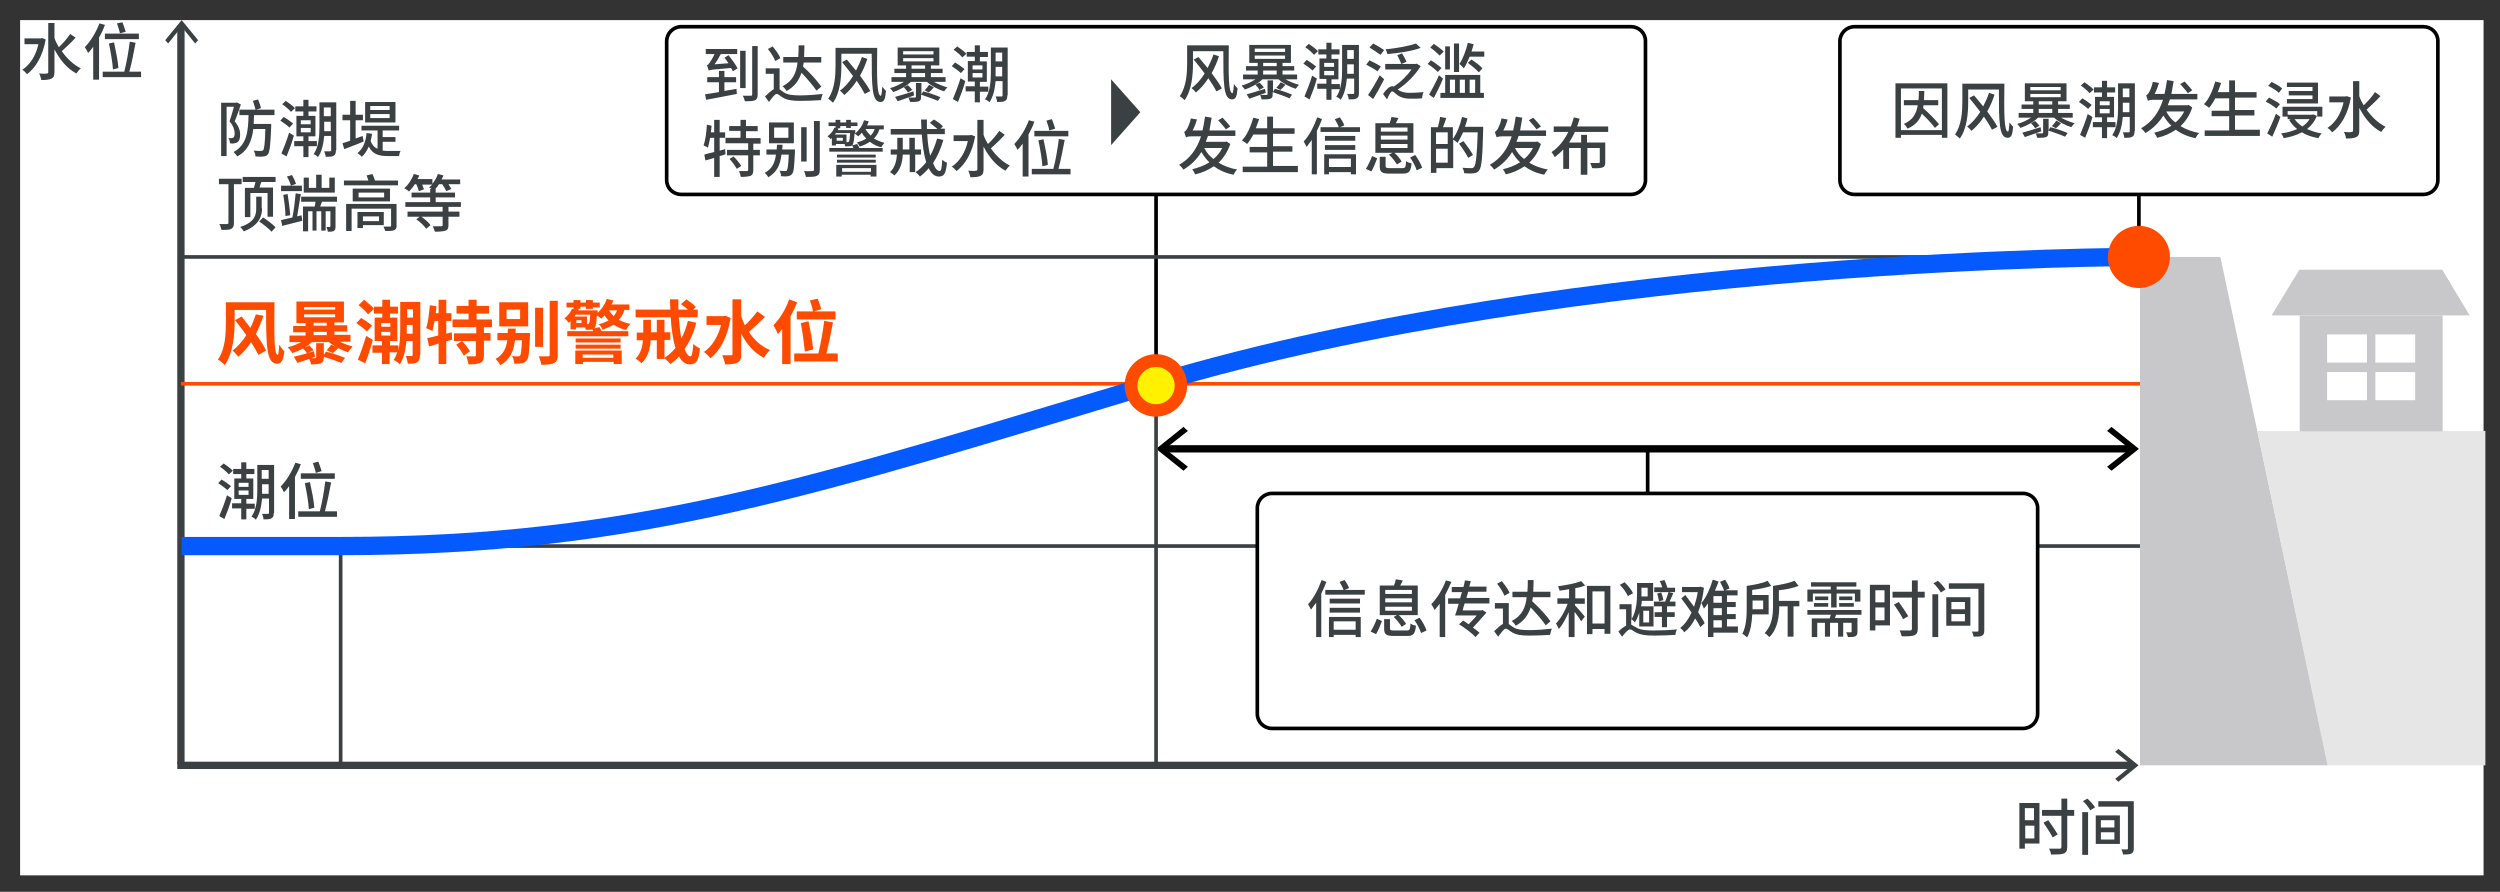 <svg height="244" xmlns:ev="http://www.w3.org/2001/xml-events" width="684" xmlns="http://www.w3.org/2000/svg" viewBox="0 0 684 244" xmlns:xlink="http://www.w3.org/1999/xlink"><rect x="0" y="0" width="684" height="244" fill="#333333" stroke="none"/><defs/><g transform="translate(5.5,5.5)" id="page1"><rect height="234" width="674" y="0" fill="#ffffff" x="0"/><g transform="translate(0.6,0)" id="group1"><path transform="translate(497.3,1.8)" stroke-width="1" fill="#ffffff" fill-rule="nonzero" d="M4.0,.0L159.6,.0C161.8,.0,163.6,1.7,163.6,3.9L163.6,42.0C163.6,44.2,161.8,45.9,159.6,45.9L4.0,45.9C1.8,45.9,.0,44.2,.0,42.0L.0,4.0C.0,1.8,1.8,.0,4.0,.0z" stroke="#000000" id="shape2"/><path transform="translate(176.3,1.8)" stroke-width="1" fill="#ffffff" fill-rule="nonzero" d="M4.0,.0L263.8,.0C266.0,.0,267.8,1.7,267.8,3.9L267.8,42.0C267.8,44.2,266.0,45.9,263.8,45.9L4.0,45.9C1.8,45.9,.0,44.2,.0,42.0L.0,4.0C.0,1.8,1.8,.0,4.0,.0z" stroke="#000000" id="shape3"/><path transform="translate(579.4,64.8)" fill="#c8c8cb" fill-rule="nonzero" d="M.0,139.1L.0,.0L22.0,.0L51.5,139.1L.0,139.1z" id="shape4"/><path transform="translate(611.5,112.4)" fill="#e6e6e6" fill-rule="nonzero" d="M19.2,91.5L.0,.0L62.4,.0L62.4,91.5L19.2,91.5z" id="shape5"/><path transform="translate(43.4,1.5)" stroke-width="2" fill="none" stroke="#3b4043" d="M.0,202.0L.0,.0" id="shape6"/><path transform="translate(39.1,0)" fill="#3b4043" fill-rule="nonzero" d="M9.0,5.5L8.2,6.4L4.5,1.8L.8,6.4L.0,5.5L4.5,.0L9.0,5.5z" id="shape7"/><path transform="translate(42.4,203.9)" stroke-width="2" fill="none" stroke="#3b4043" d="M.0,.0L535.0,.0" id="shape8"/><path transform="translate(572.6,199.4)" fill="#3b4043" fill-rule="nonzero" d="M.9,9.0L.0,8.2L4.6,4.5L.0,.8L.9,.0L6.4,4.5L.9,9.0z" id="shape9"/><path transform="translate(311.9,117.3)" stroke-width="2" fill="none" stroke="#000000" d="M.0,.0L265.5,.0" id="shape10"/><path transform="translate(310.2,111.3)" fill="#000000" fill-rule="nonzero" d="M7.5,12.0L8.7,10.9L2.5,6.0L8.7,1.1L7.5,.0L.0,6.0L7.5,12.0z" id="shape11"/><path transform="translate(570.4,111.3)" fill="#000000" fill-rule="nonzero" d="M1.2,12.0L.0,10.9L6.2,6.0L.0,1.1L1.2,.0L8.7,6.0L1.2,12.0z" id="shape12"/><path transform="translate(43.9,143.9)" stroke-width="1" fill="none" stroke="#3b4043" d="M.0,.0L535.5,.0" id="shape13"/><path transform="translate(87.1,143.5)" stroke-width="1" fill="none" stroke="#3b4043" d="M.0,60.0L.0,.0" id="shape14"/><path transform="translate(310.2,106.2)" stroke-width="1" fill="none" stroke="#3b4043" d="M.0,97.3L.0,.0" id="shape15"/><path transform="translate(310.2,47.8)" stroke-width="1" fill="none" stroke="#000000" d="M.0,51.5L.0,.0" id="shape16"/><path transform="translate(579.1,47.8)" stroke-width="1" fill="none" stroke="#000000" d="M.0,15.0L.0,.0" id="shape17"/><path transform="translate(444.7,117.3)" stroke-width="1" fill="none" stroke="#000000" d="M.0,12.2L.0,.0" id="shape18"/><path transform="translate(43.4,99.5)" stroke-width="1" fill="none" stroke="#ff4b00" d="M.0,.0L536.0,.0" id="shape19"/><path transform="translate(43.4,64.8)" stroke-width="1" fill="none" stroke="#3b4043" d="M.0,.0L536.0,.0" id="shape20"/><g transform="translate(53.8,21.7)" id="group21"><g transform="translate(0.6,0)" id="group22"><path transform="translate(-0,0)" fill="#3b4043" fill-rule="nonzero" d="M5.4,1.4C4.9,2.8,4.3,4.7,3.7,6.0C4.9,7.4,5.2,8.6,5.2,9.6C5.2,10.6,5.0,11.3,4.5,11.7C4.2,11.9,3.9,12.0,3.6,12.0C3.3,12.1,2.8,12.1,2.4,12.0C2.4,11.6,2.3,11.0,2.0,10.6C2.4,10.6,2.7,10.6,2.9,10.6C3.1,10.6,3.3,10.5,3.4,10.4C3.6,10.2,3.7,9.8,3.7,9.3C3.7,8.4,3.4,7.3,2.3,6.0C2.7,4.8,3.2,3.2,3.5,2.0L1.5,2.0L1.5,15.5L.0,15.5L.0,.9L4.1,.9L4.3,.8L5.4,1.4zM9.0,4.4C9.0,5.2,8.9,6.0,8.9,6.7L13.7,6.7L13.7,7.4C13.5,12.5,13.3,14.4,12.8,15.0C12.5,15.4,12.1,15.6,11.6,15.6C11.1,15.7,10.2,15.7,9.4,15.6C9.4,15.1,9.2,14.5,8.9,14.0C9.7,14.1,10.5,14.1,10.9,14.1C11.2,14.1,11.3,14.0,11.5,13.9C11.8,13.5,12.0,12.0,12.1,8.1L8.8,8.1C8.4,11.3,7.4,14.0,4.4,15.6C4.2,15.2,3.7,14.7,3.4,14.4C7.1,12.4,7.4,8.7,7.5,4.3L5.0,4.3L5.0,2.8L9.4,2.8C9.3,2.2,8.9,1.1,8.7,.4L10.1,.0C10.4,.8,10.8,1.8,10.9,2.4L9.6,2.8L14.6,2.8L14.6,4.3L9.0,4.3L9.0,4.4z" id="shape23"/><path transform="translate(16.2,0.1)" fill="#3b4043" fill-rule="nonzero" d="M2.5,7.6C2.0,7.1,.8,6.2,.0,5.7L.9,4.7C1.8,5.2,2.9,6.0,3.5,6.5L2.5,7.6zM.3,14.7C.9,13.3,1.8,11.0,2.4,9.0L3.7,9.8C3.2,11.7,2.4,13.8,1.7,15.5L.3,14.7zM2.9,3.3C2.4,2.7,1.4,1.8,.5,1.2L1.5,.3C2.3,.9,3.5,1.7,4.0,2.3L2.9,3.3zM7.7,12.7L7.7,15.7L6.3,15.7L6.3,12.7L3.8,12.7L3.8,11.3L6.3,11.3L6.3,10.0L4.4,10.0L4.4,4.4L6.3,4.4L6.3,3.2L4.1,3.2L4.1,1.8L6.3,1.8L6.3,.0L7.7,.0L7.7,1.8L9.9,1.8L9.9,3.2L7.7,3.2L7.7,4.4L9.6,4.4L9.6,10.0L7.7,10.0L7.7,11.3L10.0,11.3L10.0,12.7L7.7,12.7zM5.6,6.7L8.3,6.7L8.3,5.6L5.6,5.6L5.6,6.7zM5.6,8.9L8.3,8.9L8.3,7.7L5.6,7.7L5.6,8.9zM15.2,13.8C15.2,14.6,15.1,15.0,14.6,15.3C14.1,15.6,13.4,15.6,12.4,15.6C12.4,15.2,12.2,14.5,12.0,14.1C12.7,14.1,13.4,14.1,13.6,14.1C13.8,14.1,13.9,14.0,13.9,13.8L13.9,9.9L12.0,9.9C11.8,12.0,11.4,14.1,10.3,15.7C10.1,15.4,9.5,15.0,9.1,14.9C10.5,12.9,10.7,9.9,10.7,7.5L10.7,.7L15.3,.7L15.3,13.8L15.2,13.8zM13.8,8.5L13.8,6.0L12.0,6.0L12.0,7.5C12.0,7.8,12.0,8.2,12.0,8.6L13.8,8.6L13.8,8.5zM11.9,2.1L11.9,4.5L13.8,4.5L13.8,2.1L11.9,2.1z" id="shape24"/><path transform="translate(33.2,0.4)" fill="#3b4043" fill-rule="nonzero" d="M5.8,11.1C4.0,11.9,2.0,12.6,.5,13.2L.0,11.6C.6,11.4,1.3,11.2,2.1,10.9L2.1,5.3L.0,5.3L.0,3.8L2.1,3.8L2.1,.0L3.6,.0L3.6,3.8L5.6,3.8L5.6,5.3L3.6,5.3L3.6,10.3C4.2,10.1,4.9,9.8,5.5,9.6L5.8,11.1zM11.1,13.6C11.6,13.7,12.1,13.7,12.5,13.7C12.9,13.7,15.2,13.7,15.9,13.7C15.7,14.0,15.5,14.7,15.5,15.1L12.5,15.1C10.1,15.1,8.3,14.7,7.2,12.5C6.7,13.6,6.1,14.6,5.3,15.3C5.1,15.0,4.5,14.6,4.1,14.3C5.6,13.1,6.4,11.2,6.6,8.8L8.1,9.0C8.0,9.7,7.9,10.3,7.7,10.9C8.1,12.1,8.8,12.8,9.6,13.1L9.6,8.1L5.2,8.1L5.2,6.8L15.5,6.8L15.5,8.1L11.0,8.1L11.0,9.9L14.5,9.9L14.5,11.2L11.0,11.2L11.0,13.6L11.1,13.6zM14.5,5.9L6.2,5.9L6.2,.3L14.5,.3L14.5,5.9zM12.9,1.4L7.6,1.4L7.6,2.5L12.9,2.5L12.9,1.4zM12.9,3.6L7.6,3.6L7.6,4.7L12.9,4.7L12.9,3.6z" id="shape25"/></g><g transform="translate(0,20.4)" id="group26"><path transform="translate(0,0.8)" fill="#3b4043" fill-rule="nonzero" d="M4.1,2.0L4.1,12.6C4.1,13.5,3.9,13.9,3.4,14.2C2.9,14.5,2.0,14.5,.7,14.5C.6,14.1,.4,13.3,.1,12.9C1.1,12.9,1.9,12.9,2.2,12.9C2.5,12.9,2.6,12.8,2.6,12.6L2.6,2.0L.0,2.0L.0,.5L6.2,.5L6.2,2.0L4.1,2.0zM11.8,8.6C11.8,10.7,11.0,13.3,6.8,14.9C6.6,14.6,6.2,14.0,5.8,13.7C9.9,12.4,10.2,10.3,10.2,8.6L10.2,5.4L11.7,5.4L11.7,8.6L11.8,8.6zM9.6,2.9C9.7,2.4,9.9,1.9,10.0,1.4L6.5,1.4L6.5,.0L15.5,.0L15.5,1.4L11.6,1.4C11.4,1.9,11.2,2.5,11.1,2.9L14.8,2.9L14.8,10.9L13.3,10.9L13.3,4.4L8.6,4.4L8.6,11.0L7.1,11.0L7.1,3.0L9.6,3.0L9.6,2.9zM12.1,11.1C13.3,11.9,14.8,13.0,15.5,13.8L14.4,15.0C13.7,14.2,12.2,13.0,11.0,12.2L12.1,11.1z" id="shape27"/><path transform="translate(17,0.2)" fill="#3b4043" fill-rule="nonzero" d="M5.6,11.1L5.8,12.6C3.9,13.1,1.8,13.6,.3,14.0L.0,12.4C.8,12.2,2.0,12.0,3.1,11.7C3.5,9.9,3.8,7.1,4.0,5.1L5.4,5.3C5.1,7.2,4.7,9.7,4.4,11.4L5.6,11.1zM5.7,4.5L.0,4.5L.0,3.0L5.7,3.0L5.7,4.5zM1.2,11.3C1.2,9.7,.9,7.3,.6,5.5L1.8,5.3C2.1,7.2,2.4,9.5,2.5,11.1L1.2,11.3zM3.0,.1C3.4,.8,3.9,1.9,4.1,2.5L2.7,3.0C2.5,2.3,2.1,1.3,1.6,.5L3.0,.1zM11.2,7.4C11.0,7.9,10.9,8.3,10.7,8.7L14.9,8.7L14.9,14.2C14.9,14.8,14.8,15.2,14.4,15.4C14.0,15.6,13.5,15.6,12.8,15.6C12.7,15.2,12.6,14.7,12.4,14.3C12.8,14.3,13.2,14.3,13.3,14.3C13.4,14.3,13.5,14.2,13.5,14.1L13.5,10.0L12.2,10.0L12.2,15.3L11.0,15.3L11.0,10.0L9.7,10.0L9.7,15.3L8.6,15.3L8.6,10.0L7.4,10.0L7.4,15.5L6.0,15.5L6.0,8.7L9.2,8.7C9.3,8.3,9.4,7.8,9.4,7.4L5.5,7.4L5.5,6.0L15.3,6.0L15.3,7.4L11.2,7.4zM14.8,4.9L6.2,4.9L6.2,.8L7.6,.8L7.6,3.6L9.6,3.6L9.6,.0L11.1,.0L11.1,3.6L13.2,3.6L13.2,.8L14.7,.8L14.7,4.9L14.8,4.9z" id="shape28"/><path transform="translate(34.2,-0)" fill="#3b4043" fill-rule="nonzero" d="M14.8,1.8L14.8,3.1L.0,3.1L.0,1.8L6.7,1.8C6.5,1.3,6.4,.8,6.2,.4L7.8,.0C8.0,.5,8.3,1.2,8.5,1.8L14.8,1.8zM14.4,14.2C14.4,14.9,14.2,15.2,13.7,15.4C13.2,15.6,12.4,15.6,11.3,15.6C11.2,15.2,11.0,14.8,10.8,14.4C11.5,14.4,12.4,14.4,12.6,14.4C12.8,14.4,12.9,14.3,12.9,14.1L12.9,9.5L2.1,9.5L2.1,15.6L.6,15.6L.6,8.2L14.4,8.2L14.4,14.2zM12.6,4.0L12.6,7.5L2.4,7.5L2.4,4.0L12.6,4.0zM5.2,14.0L5.2,14.8L3.7,14.8L3.7,10.4L10.9,10.4L10.9,14.0L5.2,14.0zM11.0,5.1L4.0,5.1L4.0,6.4L11.0,6.4L11.0,5.1zM5.2,11.6L5.2,12.9L9.6,12.9L9.6,11.6L5.2,11.6z" id="shape29"/><path transform="translate(50.7,0)" fill="#3b4043" fill-rule="nonzero" d="M12.1,9.0L12.1,10.3L15.1,10.3L15.1,11.7L12.1,11.7L12.1,14.0C12.1,14.8,11.9,15.3,11.3,15.5C10.7,15.7,9.7,15.8,8.4,15.8C8.3,15.4,8.0,14.7,7.8,14.3C8.8,14.3,9.8,14.3,10.1,14.3C10.4,14.3,10.5,14.2,10.5,14.0L10.5,11.7L4.7,11.7C5.7,12.4,6.7,13.3,7.2,14.0L6.0,15.0C5.5,14.2,4.3,13.1,3.3,12.4L4.2,11.7L.9,11.7L.9,10.3L10.5,10.3L10.5,9.0L.3,9.0L.3,7.7L7.1,7.7L7.1,6.4L2.0,6.4L2.0,5.1L7.1,5.1L7.1,4.1L7.5,4.1C7.3,3.9,7.0,3.8,6.8,3.7C7.1,3.4,7.4,3.2,7.7,2.9L4.9,2.9C5.1,3.4,5.3,3.9,5.4,4.2L4.0,4.7C3.9,4.2,3.6,3.5,3.3,2.8L2.9,2.8C2.4,3.6,1.8,4.3,1.3,4.8C1.0,4.5,.4,4.1,.0,3.9C1.1,3.0,2.1,1.5,2.6,.0L4.1,.4C4.0,.8,3.8,1.1,3.6,1.4L7.7,1.4L7.7,2.7C8.3,1.9,8.9,1.0,9.2,.0L10.7,.4C10.6,.8,10.4,1.1,10.2,1.5L15.3,1.5L15.3,2.8L12.1,2.8C12.4,3.3,12.7,3.8,12.9,4.1L11.5,4.7C11.3,4.2,10.8,3.4,10.4,2.8L9.5,2.8C9.2,3.3,8.9,3.7,8.5,4.1L8.6,4.1L8.6,5.1L13.9,5.1L13.9,6.4L8.6,6.4L8.6,7.7L15.5,7.7L15.5,9.0L12.1,9.0z" id="shape30"/></g></g><g transform="translate(53.6,120.8)" id="group31"><path transform="translate(0,0.2)" fill="#3b4043" fill-rule="nonzero" d="M2.5,7.6C2.0,7.1,.8,6.2,.0,5.7L.9,4.7C1.8,5.2,2.9,6.0,3.5,6.5L2.5,7.6zM.3,14.7C.9,13.3,1.8,11.0,2.4,9.0L3.7,9.8C3.2,11.7,2.4,13.8,1.7,15.5L.3,14.7zM2.9,3.3C2.4,2.7,1.4,1.8,.5,1.2L1.5,.3C2.3,.9,3.5,1.7,4.0,2.3L2.9,3.3zM7.7,12.6L7.7,15.6L6.3,15.6L6.3,12.6L3.8,12.6L3.8,11.2L6.3,11.2L6.3,10.0L4.4,10.0L4.4,4.4L6.3,4.4L6.3,3.2L4.1,3.2L4.1,1.8L6.3,1.8L6.3,.0L7.7,.0L7.7,1.8L9.9,1.8L9.9,3.2L7.7,3.2L7.7,4.4L9.6,4.4L9.6,10.0L7.7,10.0L7.7,11.3L10.0,11.3L10.0,12.7L7.7,12.7L7.7,12.6zM5.6,6.7L8.3,6.7L8.3,5.6L5.6,5.6L5.6,6.7zM5.6,8.9L8.3,8.9L8.3,7.7L5.6,7.7L5.6,8.9zM15.2,13.8C15.2,14.6,15.1,15.0,14.6,15.3C14.1,15.6,13.4,15.6,12.4,15.6C12.4,15.2,12.2,14.5,12.0,14.1C12.7,14.1,13.4,14.1,13.6,14.1C13.8,14.1,13.9,14.0,13.9,13.8L13.9,9.9L12.0,9.9C11.8,12.0,11.4,14.1,10.3,15.7C10.1,15.4,9.5,15.0,9.1,14.9C10.5,12.9,10.7,9.9,10.7,7.5L10.7,.7L15.3,.7L15.3,13.8L15.2,13.8zM13.8,8.5L13.8,6.0L12.0,6.0L12.0,7.5C12.0,7.8,12.0,8.2,12.0,8.6L13.8,8.6L13.8,8.5zM11.9,2.1L11.9,4.5L13.8,4.5L13.8,2.1L11.9,2.1z" id="shape32"/><path transform="translate(17.1,-0)" fill="#3b4043" fill-rule="nonzero" d="M5.5,.7C5.1,1.9,4.5,3.1,3.9,4.2L3.9,15.7L2.3,15.7L2.3,6.7C1.9,7.3,1.4,7.9,.9,8.4C.7,8.0,.3,7.2,.0,6.8C1.6,5.2,3.1,2.7,4.0,.3L5.5,.7zM15.4,13.6L15.4,15.1L4.8,15.1L4.8,13.6L10.7,13.6C11.3,11.4,11.9,7.9,12.2,5.4L13.8,5.7C13.3,8.3,12.7,11.4,12.1,13.6L15.4,13.6zM14.8,4.7L5.5,4.7L5.5,3.2L14.8,3.2L14.8,4.7zM7.7,13.0C7.6,11.2,7.1,8.2,6.6,5.9L8.0,5.6C8.5,7.9,9.1,10.9,9.2,12.6L7.7,13.0zM9.6,3.1C9.5,2.4,9.1,1.3,8.8,.4L10.3,.0C10.6,.8,11.0,1.9,11.2,2.6L9.6,3.1z" id="shape33"/></g><g transform="translate(-0,0.6)" id="group34"><path transform="translate(-0,0.2)" fill="#3b4043" fill-rule="nonzero" d="M6.4,4.5C5.6,9.0,3.7,12.2,1.3,14.0C1.0,13.6,.4,13.0,.0,12.8C2.1,11.4,3.7,9.0,4.4,5.8L.6,5.8L.6,4.2L5.1,4.2L5.4,4.1L6.4,4.5zM14.6,4.0C13.4,5.3,11.9,6.7,10.8,7.7C12.2,9.7,14.0,11.4,16.0,12.4C15.6,12.7,15.1,13.4,14.8,13.8C12.3,12.5,10.3,10.1,8.8,7.2L8.8,13.4C8.8,14.4,8.6,14.9,8.0,15.2C7.4,15.5,6.5,15.6,5.2,15.6C5.1,15.1,4.9,14.3,4.6,13.8C5.6,13.9,6.4,13.9,6.7,13.8C7.0,13.8,7.1,13.7,7.1,13.4L7.1,.0L8.8,.0L8.8,4.1C9.1,5.0,9.5,5.8,10.0,6.6C11.1,5.6,12.3,4.2,13.1,3.0L14.6,4.0z" id="shape35"/><path transform="translate(17.1,-0)" fill="#3b4043" fill-rule="nonzero" d="M5.5,.7C5.1,1.9,4.5,3.1,3.9,4.2L3.9,15.7L2.3,15.7L2.3,6.7C1.9,7.3,1.4,7.9,.9,8.4C.7,8.0,.3,7.2,.0,6.8C1.6,5.2,3.1,2.7,4.0,.3L5.5,.7zM15.4,13.5L15.4,15.0L4.9,15.0L4.9,13.5L10.8,13.5C11.4,11.3,12.0,7.8,12.3,5.3L13.9,5.6C13.4,8.2,12.8,11.3,12.2,13.5L15.4,13.5zM14.8,4.6L5.5,4.6L5.5,3.1L14.8,3.1L14.8,4.6zM7.7,12.9C7.6,11.1,7.1,8.1,6.6,5.8L8.0,5.5C8.5,7.8,9.1,10.8,9.2,12.5L7.7,12.9zM9.6,3.0C9.5,2.3,9.1,1.2,8.8,.3L10.3,.0C10.6,.8,11.0,1.9,11.2,2.6L9.6,3.0z" id="shape36"/></g><g transform="translate(546.4,213)" id="group37"><path fill="#3b4043" fill-rule="nonzero" d="M5.5,12.3L1.5,12.3L1.5,13.7L.0,13.7L.0,1.2L5.5,1.2L5.5,12.3zM1.5,2.6L1.5,5.9L4.0,5.9L4.0,2.6L1.5,2.6zM4.1,10.9L4.1,7.4L1.6,7.4L1.6,10.9L4.1,10.9zM15.0,4.7L13.1,4.7L13.1,13.2C13.1,14.3,12.8,14.7,12.2,15.0C11.5,15.3,10.4,15.3,8.7,15.3C8.6,14.9,8.4,14.1,8.1,13.7C9.3,13.7,10.6,13.7,11.0,13.7C11.3,13.7,11.5,13.6,11.5,13.2L11.5,4.7L6.2,4.7L6.2,3.1L11.5,3.1L11.5,.0L13.1,.0L13.1,3.1L15.0,3.1L15.0,4.7zM9.1,10.6C8.6,9.6,7.5,7.9,6.6,6.6L7.9,5.9C8.8,7.1,9.9,8.8,10.5,9.8L9.1,10.6z" id="shape38"/><path transform="translate(17.2,0)" fill="#3b4043" fill-rule="nonzero" d="M.0,3.7L1.6,3.7L1.6,15.4L.0,15.4L.0,3.7zM1.4,.0C2.2,.7,3.1,1.7,3.5,2.4L2.2,3.2C1.8,2.5,1.0,1.4,.2,.7L1.4,.0zM3.7,4.6L10.3,4.6L10.3,12.4L3.7,12.4L3.7,4.6zM14.1,13.6C14.1,14.4,13.9,14.8,13.5,15.0C13.0,15.3,12.2,15.3,11.2,15.3C11.1,14.9,10.9,14.2,10.7,13.9C11.3,13.9,12.0,13.9,12.2,13.9C12.4,13.9,12.5,13.8,12.5,13.6L12.5,2.2L4.4,2.2L4.4,.7L14.1,.7L14.1,13.6zM5.1,7.9L8.8,7.9L8.8,5.9L5.1,5.9L5.1,7.9zM5.1,11.2L8.8,11.2L8.8,9.2L5.1,9.2L5.1,11.2z" id="shape39"/></g><g transform="translate(53.5,76.2)" id="group40"><path transform="translate(0,0.9)" fill="#ff4b00" fill-rule="nonzero" d="M15.5,.0C15.4,9.5,15.4,14.5,16.4,14.5C16.6,14.5,16.7,13.2,16.8,11.7C17.2,12.3,17.7,13.1,18.2,13.5C17.9,15.9,17.5,16.9,16.2,16.9C13.3,16.9,13.2,12.0,13.2,2.2L4.6,2.2L4.6,5.4C4.6,8.8,4.2,14.0,1.9,17.3C1.5,16.8,.5,16.0,.0,15.8C2.1,12.9,2.2,8.5,2.2,5.4L2.2,.1L15.5,.1L15.5,.0zM12.5,3.8C11.9,5.5,11.2,7.3,10.4,8.8C11.6,10.4,12.6,12.0,13.2,13.3L11.1,14.5C10.6,13.5,9.9,12.3,9.1,11.0C8.1,12.6,6.9,13.9,5.6,15.0C5.2,14.5,4.5,13.7,4.0,13.3C5.4,12.3,6.7,10.8,7.8,9.1C6.8,7.7,5.7,6.2,4.7,5.0L6.5,4.0C7.3,5.0,8.1,6.0,8.9,7.1C9.5,5.9,10.0,4.6,10.4,3.4L12.5,3.8z" id="shape41"/><path transform="translate(19.1,0.8)" fill="#ff4b00" fill-rule="nonzero" d="M14.2,11.0C15.3,11.5,16.6,12.0,17.8,12.3C17.4,12.7,16.8,13.4,16.5,13.9C14.7,13.3,12.6,12.2,11.3,11.1L6.6,11.1C5.3,12.4,3.2,13.5,1.3,14.1C1.0,13.6,.4,12.9,.0,12.5C1.3,12.2,2.6,11.7,3.7,11.1L.5,11.1L.5,9.3L4.9,9.3L4.9,8.4L1.5,8.4L1.5,6.7L4.9,6.7L4.9,5.9L2.4,5.9L2.4,.0L15.4,.0L15.4,5.7L12.8,5.7L12.8,6.5L16.3,6.5L16.3,8.2L12.8,8.2L12.8,9.1L17.2,9.1L17.2,11.0L14.2,11.0zM10.5,13.7C12.2,14.1,14.4,14.9,15.7,15.4L14.7,16.8C13.5,16.3,11.5,15.6,9.9,15.1L9.9,15.3C9.9,16.2,9.7,16.6,9.1,16.9C8.5,17.1,7.6,17.2,6.4,17.2C6.3,16.7,6.2,16.2,5.9,15.7C4.8,16.1,3.6,16.5,2.7,16.8L1.7,15.1C3.1,14.8,5.2,14.2,7.2,13.6L7.5,15.1L6.4,15.5C6.9,15.5,7.3,15.5,7.5,15.5C7.7,15.5,7.8,15.4,7.8,15.3L7.8,11.4L9.9,11.4L9.9,14.6L10.5,13.7zM5.3,14.2C5.1,13.8,4.6,13.2,4.2,12.8L5.9,12.0C6.3,12.4,6.8,12.9,7.1,13.3L5.3,14.2zM4.5,2.2L13.0,2.2L13.0,1.5L4.5,1.5L4.5,2.2zM4.5,4.3L13.0,4.3L13.0,3.5L4.5,3.5L4.5,4.3zM7.1,6.6L10.7,6.6L10.7,5.8L7.1,5.8L7.1,6.6zM7.1,9.2L10.7,9.2L10.7,8.3L7.1,8.3L7.1,9.2zM13.9,12.7C13.3,13.3,12.8,13.8,12.3,14.1L10.7,13.3C11.1,12.9,11.6,12.2,11.9,11.8L13.9,12.7z" id="shape42"/><path transform="translate(37.9,0.3)" fill="#ff4b00" fill-rule="nonzero" d="M2.9,8.7C2.3,8.1,1.0,7.1,.0,6.4L1.3,5.0C2.3,5.6,3.7,6.5,4.3,7.1L2.9,8.7zM.4,16.4C1.1,14.8,2.0,12.2,2.7,9.9L4.5,11.0C3.9,13.2,3.2,15.5,2.4,17.4L.4,16.4zM2.1,.0C3.0,.8,4.3,1.7,4.8,2.5L3.2,4.0C2.7,3.3,1.5,2.2,.6,1.5L2.1,.0zM17.4,15.1C17.4,16.1,17.2,16.7,16.7,17.1C16.1,17.5,15.3,17.5,14.1,17.5C14.0,16.9,13.8,15.9,13.5,15.4C14.1,15.4,14.8,15.4,15.1,15.4C15.3,15.4,15.4,15.3,15.4,15.1L15.4,11.3L13.7,11.3C13.5,13.6,13.0,16.0,11.9,17.7C11.6,17.3,10.7,16.7,10.2,16.5C10.6,15.9,10.9,15.2,11.2,14.4L9.1,14.4L9.1,17.6L7.0,17.6L7.0,14.5L4.4,14.5L4.4,12.5L7.0,12.5L7.0,11.3L5.0,11.3L5.0,4.9L7.1,4.9L7.1,3.8L4.8,3.8L4.8,1.9L7.1,1.9L7.1,.0L9.2,.0L9.2,1.9L11.4,1.9L11.4,3.8L9.2,3.8L9.2,4.9L11.2,4.9L11.2,11.3L9.2,11.3L9.2,12.5L11.5,12.5L11.5,13.9C11.9,12.1,12.0,10.1,12.0,8.3L12.0,.6L17.5,.6L17.5,15.1L17.4,15.1zM6.8,7.4L9.3,7.4L9.3,6.4L6.8,6.4L6.8,7.4zM6.8,9.8L9.3,9.8L9.3,8.8L6.8,8.8L6.8,9.8zM15.4,9.3L15.4,6.9L13.8,6.9L13.8,8.3C13.8,8.6,13.8,8.9,13.8,9.3L15.4,9.3zM13.9,2.6L13.9,4.9L15.5,4.9L15.5,2.6L13.9,2.6z" id="shape43"/><path transform="translate(57,0.3)" fill="#ff4b00" fill-rule="nonzero" d="M7.1,10.9L5.5,11.4L5.5,17.6L3.4,17.6L3.4,12.0L.8,12.8L.3,10.5C1.1,10.3,2.2,10.1,3.3,9.8L3.3,5.8L2.3,5.8C2.1,6.9,1.9,7.8,1.7,8.6C1.3,8.3,.5,8.0,.0,7.8C.5,6.3,.8,3.8,1.0,1.5L2.8,1.8C2.8,2.4,2.7,3.1,2.6,3.7L3.4,3.7L3.4,.0L5.5,.0L5.5,3.7L6.9,3.7L6.9,5.8L5.5,5.8L5.5,9.3L7.0,8.9L7.1,10.9zM15.8,7.4L15.8,9.1L17.6,9.1L17.6,11.2L15.8,11.2L15.8,15.2C15.8,16.3,15.6,16.9,14.8,17.3C14.1,17.6,13.0,17.7,11.6,17.7C11.5,17.1,11.2,16.1,11.0,15.5C11.9,15.5,12.9,15.5,13.2,15.5C13.5,15.5,13.6,15.4,13.6,15.2L13.6,11.3L9.8,11.3C10.6,12.1,11.5,13.3,12.0,14.1L10.3,15.3C9.9,14.5,9.0,13.2,8.2,12.3L9.8,11.3L7.6,11.3L7.6,9.2L13.7,9.2L13.7,7.5L7.2,7.5L7.2,5.4L11.6,5.4L11.6,3.8L8.3,3.8L8.3,1.7L11.6,1.7L11.6,.0L13.8,.0L13.8,1.7L17.2,1.7L17.2,3.8L13.8,3.8L13.8,5.4L18.0,5.4L18.0,7.5L15.8,7.5L15.8,7.4z" id="shape44"/><path transform="translate(76,0.6)" fill="#ff4b00" fill-rule="nonzero" d="M9.4,8.6C9.4,8.6,9.4,9.2,9.4,9.5C9.2,13.9,9.1,15.7,8.5,16.3C8.1,16.8,7.7,17.0,7.2,17.1C6.7,17.2,5.9,17.2,5.1,17.2C5.1,16.5,4.8,15.6,4.5,15.1C5.2,15.2,5.8,15.2,6.1,15.2C6.4,15.2,6.5,15.2,6.7,15.0C6.9,14.7,7.1,13.6,7.2,10.8L5.3,10.8C4.9,13.8,4.0,16.1,1.3,17.6C1.0,17.1,.4,16.3,.0,15.9C2.1,14.7,2.9,13.0,3.2,10.8L.5,10.8L.5,8.8L3.3,8.8C3.3,8.4,3.3,8.0,3.4,7.6L5.5,7.6C5.5,8.0,5.5,8.4,5.4,8.8L9.4,8.8L9.4,8.6zM8.9,7.0L1.0,7.0L1.0,.4L8.9,.4L8.9,7.0zM6.7,2.4L3.0,2.4L3.0,5.0L6.7,5.0L6.7,2.4zM13.0,12.6L10.8,12.6L10.8,1.9L13.0,1.9L13.0,12.6zM17.0,.0L17.0,14.7C17.0,16.0,16.8,16.6,16.0,17.0C15.3,17.4,14.1,17.5,12.5,17.5C12.4,16.8,12.1,15.8,11.8,15.2C12.9,15.2,13.9,15.2,14.3,15.2C14.6,15.2,14.8,15.1,14.8,14.8L14.8,.0L17.0,.0z" id="shape45"/><path transform="translate(94.8,0.1)" fill="#ff4b00" fill-rule="nonzero" d="M16.4,3.1C16.1,4.1,15.6,5.0,14.9,5.7C15.8,6.2,16.9,6.6,18.1,6.8C17.7,7.2,17.1,8.0,16.9,8.5C15.6,8.2,14.5,7.7,13.5,7.0C12.6,7.6,11.6,8.0,10.5,8.4C10.3,8.0,9.8,7.2,9.4,6.9C10.4,6.7,11.3,6.3,12.1,5.9C11.7,5.5,11.3,5.0,11.0,4.5C10.7,4.8,10.4,5.1,10.1,5.4C9.9,5.1,9.3,4.8,8.9,4.5C8.8,6.6,8.6,7.5,8.3,7.9C8.0,8.3,7.7,8.4,7.3,8.4C7.0,8.4,6.4,8.5,5.8,8.4C5.8,8.2,5.8,8.0,5.7,7.8L3.2,7.8L3.2,8.3L1.7,8.3L1.7,6.1C1.5,6.3,1.4,6.4,1.2,6.5C.9,6.1,.4,5.5,.0,5.3C1.0,4.6,1.7,3.6,2.1,2.7L2.5,2.8L2.5,2.3L.6,2.3L.6,1.0L2.5,1.0L2.5,.3L4.4,.3L4.4,1.0L5.9,1.0L5.9,.3L7.8,.3L7.8,1.0L9.7,1.0L9.7,2.3L7.8,2.3L7.8,2.7L5.9,2.7L5.9,2.1L4.4,2.1L4.4,2.7L3.2,2.7L3.9,2.8L3.8,3.1L9.1,3.1C9.1,3.1,9.1,3.5,9.1,3.7L9.1,3.8C10.2,2.8,11.1,1.5,11.6,.0L13.4,.4C13.3,.8,13.1,1.2,12.9,1.5L17.8,1.5L17.8,3.0L16.4,3.0L16.4,3.1zM9.6,7.7C9.8,8.0,10.1,8.5,10.2,8.8L17.5,8.8L17.5,10.2L.8,10.2L.8,8.8L7.9,8.8C7.8,8.6,7.7,8.4,7.6,8.2L9.6,7.7zM6.3,6.9C6.5,6.9,6.6,6.9,6.7,6.7C6.9,6.5,7.0,5.8,7.1,4.3L3.1,4.3C3.0,4.5,2.9,4.6,2.8,4.8L6.2,4.8L6.2,6.9L6.3,6.9zM2.9,14.1L15.7,14.1L15.7,17.8L13.5,17.8L13.5,17.2L5.1,17.2L5.1,17.8L3.0,17.8L3.0,14.1L2.9,14.1zM3.1,12.5L15.4,12.5L15.4,13.6L3.1,13.6L3.1,12.5zM15.4,11.9L3.1,11.9L3.1,10.8L15.4,10.8L15.4,11.9zM4.7,5.8L3.3,5.8L3.3,6.6L4.7,6.6L4.7,5.8zM5.0,15.2L5.0,16.1L13.4,16.1L13.4,15.2L5.0,15.2zM12.2,3.1C12.6,3.7,13.0,4.2,13.5,4.7C13.9,4.2,14.2,3.8,14.4,3.1L12.2,3.1z" id="shape46"/><path transform="translate(114.3,0.2)" fill="#ff4b00" fill-rule="nonzero" d="M16.6,6.4C15.9,9.2,14.8,11.6,13.4,13.6C13.9,14.8,14.4,15.6,15.0,15.6C15.4,15.6,15.6,14.6,15.8,12.2C16.3,12.7,17.1,13.2,17.6,13.4C17.3,16.9,16.5,17.8,14.8,17.8C13.6,17.8,12.6,17.0,11.9,15.6C11.2,16.4,10.4,17.1,9.5,17.7C9.2,17.3,8.4,16.5,7.9,16.1L7.9,16.3L5.8,16.3L5.8,11.2L4.1,11.2C4.0,13.4,3.4,15.9,1.6,17.5C1.3,17.1,.5,16.5,.0,16.2C1.4,14.9,1.9,12.9,2.0,11.2L.3,11.2L.3,9.1L2.1,9.1L2.1,5.6L4.2,5.6L4.2,9.0L5.8,9.0L5.8,5.6L7.9,5.6L7.9,9.0L9.5,9.0L9.5,11.1L7.9,11.1L7.9,16.0C9.0,15.3,10.1,14.3,10.9,13.3C10.2,11.0,9.8,8.1,9.6,4.9L.0,4.9L.0,2.8L9.5,2.8C9.5,1.9,9.4,1.0,9.4,.0L11.7,.0C11.7,1.0,11.7,1.9,11.7,2.8L14.3,2.8C13.7,2.3,13.0,1.7,12.4,1.3L13.9,.0C14.8,.6,16.0,1.5,16.5,2.1L15.7,2.8L17.0,2.8L17.0,4.9L11.8,4.9C12.0,7.0,12.2,9.0,12.5,10.7C13.3,9.3,13.9,7.6,14.3,5.9L16.6,6.4z" id="shape47"/><path transform="translate(133,0.2)" fill="#ff4b00" fill-rule="nonzero" d="M7.3,5.1C6.5,10.2,4.4,14.1,1.8,16.1C1.4,15.6,.5,14.7,.0,14.4C2.2,12.9,3.8,10.3,4.7,7.0L.7,7.0L.7,4.6L5.5,4.6L5.9,4.5L7.3,5.1zM16.7,4.8C15.3,6.2,13.6,7.8,12.3,8.9C13.7,11.1,15.7,12.9,18.1,13.9C17.5,14.4,16.8,15.3,16.4,16.0C13.7,14.6,11.7,12.3,10.2,9.4L10.2,14.9C10.2,16.2,10.0,16.9,9.2,17.3C8.5,17.7,7.3,17.8,5.8,17.8C5.7,17.1,5.3,16.0,5.0,15.3C6.0,15.3,7.1,15.3,7.4,15.3C7.7,15.3,7.8,15.2,7.8,14.9L7.8,.0L10.2,.0L10.2,4.6C10.5,5.5,10.8,6.3,11.2,7.1C12.4,6.0,13.7,4.5,14.6,3.3L16.7,4.8z" id="shape48"/><path transform="translate(152,0)" fill="#ff4b00" fill-rule="nonzero" d="M6.5,1.0C6.0,2.3,5.4,3.6,4.7,4.8L4.7,17.9L2.4,17.9L2.4,8.3C2.0,8.8,1.6,9.3,1.2,9.7C1.0,9.1,.4,7.9,.0,7.3C1.7,5.6,3.4,2.9,4.3,.2L6.5,1.0zM17.6,15.0L17.6,17.2L5.7,17.2L5.7,15.0L12.3,15.0C12.9,12.5,13.6,8.8,13.9,6.1L16.3,6.5C15.8,9.3,15.1,12.7,14.5,15.0L17.6,15.0zM10.8,3.4C10.7,2.6,10.3,1.4,10.0,.5L12.1,.0C12.5,.9,12.9,2.1,13.1,2.9L11.1,3.5L17.0,3.5L17.0,5.7L6.4,5.7L6.4,3.5L10.8,3.5L10.8,3.4zM8.6,14.5C8.4,12.5,8.0,9.2,7.5,6.7L9.6,6.2C10.2,8.7,10.7,12.0,10.9,13.9L8.6,14.5z" id="shape49"/></g><g transform="translate(316.5,6.2)" id="group50"><g transform="translate(0.2,0)" id="group51"><path transform="translate(-0,0.7)" fill="#3b4043" fill-rule="nonzero" d="M13.4,.0C13.3,8.2,13.3,13.1,14.4,13.1C14.6,13.1,14.7,11.9,14.8,10.6C15.1,11.0,15.5,11.5,15.8,11.8C15.6,14.0,15.3,14.8,14.3,14.8C11.9,14.8,11.9,10.4,11.9,1.6L3.6,1.6L3.6,5.0C3.6,7.9,3.3,12.3,1.3,15.0C1.0,14.7,.3,14.1,.0,13.9C1.8,11.3,2.0,7.6,2.0,4.9L2.0,.0L13.4,.0zM10.7,3.0C10.2,4.6,9.5,6.2,8.7,7.6C9.8,9.1,10.9,10.6,11.5,11.8L10.0,12.6C9.5,11.6,8.7,10.3,7.8,9.0C6.8,10.6,5.6,11.9,4.4,12.9C4.1,12.5,3.6,12.0,3.2,11.7C4.5,10.8,5.8,9.3,6.8,7.7C5.8,6.4,4.8,5.1,3.8,3.9L5.1,3.2C5.9,4.1,6.7,5.2,7.6,6.2C8.2,5.0,8.8,3.8,9.2,2.5L10.7,3.0z" id="shape52"/><path transform="translate(16.9,0.6)" fill="#3b4043" fill-rule="nonzero" d="M12.0,9.4C13.1,10.0,14.5,10.6,15.7,10.9C15.4,11.2,15.0,11.7,14.8,12.0C13.2,11.5,11.3,10.5,10.1,9.4L5.7,9.4C4.5,10.6,2.6,11.6,.9,12.2C.7,11.9,.3,11.4,.0,11.1C1.3,10.8,2.7,10.1,3.8,9.4L.4,9.4L.4,8.1L4.4,8.1L4.4,7.0L1.2,7.0L1.2,5.8L4.4,5.8L4.4,4.9L2.1,4.9L2.1,.0L13.5,.0L13.5,4.9L11.2,4.9L11.2,5.8L14.4,5.8L14.4,7.0L11.2,7.0L11.2,8.1L15.2,8.1L15.2,9.4L12.0,9.4zM6.6,13.1C5.1,13.7,3.4,14.2,2.1,14.7L1.4,13.5C2.6,13.2,4.5,12.6,6.4,12.0L6.6,13.1zM3.6,1.9L11.9,1.9L11.9,1.0L3.6,1.0L3.6,1.9zM3.6,3.8L11.9,3.8L11.9,2.9L3.6,2.9L3.6,3.8zM4.9,12.3C4.7,11.9,4.2,11.3,3.8,10.9L4.9,10.3C5.3,10.7,5.8,11.2,6.1,11.6L4.9,12.3zM9.1,12.0C10.7,12.4,12.7,13.1,13.8,13.6L13.1,14.6C12.0,14.1,10.0,13.4,8.5,12.9L8.5,13.5C8.5,14.2,8.4,14.5,7.9,14.7C7.4,14.9,6.6,14.9,5.5,14.9C5.4,14.5,5.2,14.1,5.1,13.7C5.8,13.7,6.6,13.7,6.8,13.7C7.0,13.7,7.1,13.6,7.1,13.5L7.1,9.7L8.6,9.7L8.6,12.8L9.1,12.0zM5.9,5.8L9.6,5.8L9.6,4.9L5.9,4.9L5.9,5.8zM5.9,8.1L9.6,8.1L9.6,7.0L5.9,7.0L5.9,8.1zM12.0,10.9C11.5,11.5,11.0,12.0,10.6,12.3L9.5,11.7C9.9,11.3,10.4,10.7,10.7,10.2L12.0,10.9z" id="shape53"/><path transform="translate(33.8,0)" fill="#3b4043" fill-rule="nonzero" d="M2.5,7.6C2.0,7.1,.8,6.2,.0,5.7L.9,4.7C1.8,5.2,2.9,6.0,3.5,6.5L2.5,7.6zM.3,14.7C.9,13.3,1.8,11.0,2.4,9.0L3.7,9.8C3.2,11.7,2.4,13.8,1.7,15.5L.3,14.7zM2.9,3.3C2.4,2.7,1.4,1.8,.5,1.2L1.5,.3C2.3,.9,3.5,1.7,4.0,2.3L2.9,3.3zM7.7,12.6L7.7,15.6L6.3,15.6L6.3,12.6L3.8,12.6L3.8,11.2L6.3,11.2L6.3,9.9L4.4,9.9L4.4,4.3L6.3,4.3L6.3,3.2L4.1,3.2L4.1,1.8L6.3,1.8L6.3,.0L7.7,.0L7.7,1.8L9.9,1.8L9.9,3.2L7.7,3.2L7.7,4.4L9.6,4.4L9.6,10.0L7.7,10.0L7.7,11.3L10.0,11.3L10.0,12.7L7.7,12.7L7.7,12.6zM5.7,6.6L8.4,6.6L8.4,5.5L5.7,5.5L5.7,6.6zM5.7,8.9L8.4,8.9L8.4,7.7L5.7,7.7L5.7,8.9zM15.2,13.7C15.2,14.5,15.1,14.9,14.6,15.2C14.1,15.5,13.4,15.5,12.4,15.5C12.4,15.1,12.2,14.4,12.0,14.0C12.7,14.0,13.4,14.0,13.6,14.0C13.8,14.0,13.9,13.9,13.9,13.7L13.9,9.8L11.9,9.8C11.7,11.9,11.3,14.0,10.2,15.6C10.0,15.3,9.4,14.9,9.0,14.8C10.4,12.8,10.6,9.8,10.6,7.4L10.6,.6L15.2,.6L15.2,13.7zM13.8,8.4L13.8,5.9L12.0,5.9L12.0,7.4C12.0,7.7,12.0,8.1,12.0,8.5L13.8,8.5L13.8,8.4zM12.0,2.0L12.0,4.4L13.8,4.4L13.8,2.0L12.0,2.0z" id="shape54"/><path transform="translate(51,0.2)" fill="#3b4043" fill-rule="nonzero" d="M3.1,7.6C2.4,7.1,1.0,6.3,.0,5.8L.9,4.6C1.9,5.1,3.3,5.8,4.0,6.3L3.1,7.6zM4.9,9.8C4.0,11.6,2.9,13.6,1.9,15.2L.5,14.1C1.4,12.8,2.7,10.6,3.7,8.7L4.9,9.8zM3.9,3.1C3.2,2.6,1.9,1.7,.9,1.1L1.9,.0C2.9,.5,4.2,1.3,4.9,1.8L3.9,3.1zM8.8,12.7C9.6,13.3,10.6,13.5,12.0,13.5C13.1,13.5,14.6,13.4,15.7,13.3C15.5,13.7,15.3,14.5,15.3,15.0C14.6,15.1,12.9,15.1,12.0,15.1C10.5,15.1,9.5,14.8,8.5,14.1C7.9,13.6,7.4,13.1,7.1,13.1C6.7,13.1,6.1,14.3,5.7,15.3L4.6,13.8C5.5,12.5,6.4,11.7,7.1,11.7C7.3,11.7,7.4,11.7,7.5,11.8C9.4,10.6,11.2,8.8,12.4,7.1L5.2,7.1L5.2,5.6L13.5,5.6L13.8,5.5L14.9,6.2C13.5,8.5,11.1,11.0,8.6,12.6L8.8,12.7zM14.9,1.2C12.5,2.1,8.9,2.6,5.8,2.9C5.7,2.5,5.5,1.9,5.3,1.6C8.3,1.3,11.7,.7,13.6,.0L14.9,1.2zM9.6,5.6C9.4,5.0,8.9,4.0,8.5,3.2L9.8,2.7C10.2,3.4,10.8,4.4,11.0,5.0L9.6,5.6z" id="shape55"/><path transform="translate(67.8,0)" fill="#3b4043" fill-rule="nonzero" d="M2.8,8.0C2.2,7.4,1.0,6.4,.0,5.8L.9,4.8C1.9,5.4,3.1,6.3,3.8,6.9L2.8,8.0zM4.2,9.8C3.5,11.6,2.5,13.6,1.7,15.1L.4,14.2C1.1,12.9,2.3,10.8,3.1,8.9L4.2,9.8zM3.3,3.5C2.7,2.9,1.6,1.9,.7,1.3L1.7,.3C2.6,.9,3.8,1.8,4.4,2.4L3.3,3.5zM14.4,13.7L15.4,13.7L15.4,15.1L3.5,15.1L3.5,13.7L4.8,13.7L4.8,8.8L14.4,8.8L14.4,13.7zM6.1,7.3L4.8,7.3L4.8,1.0L6.1,1.0L6.1,7.3zM6.1,13.7L7.5,13.7L7.5,10.1L6.1,10.1L6.1,13.7zM8.6,8.0L7.2,8.0L7.2,.2L8.6,.2L8.6,8.0zM15.5,2.4L15.5,3.8L11.5,3.8C11.0,5.0,10.5,6.1,9.9,7.0C9.7,6.7,9.0,6.0,8.7,5.8C9.7,4.3,10.5,2.1,11.0,.0L12.6,.4C12.4,1.1,12.2,1.8,12.0,2.4L15.5,2.4zM8.8,10.1L8.8,13.7L10.2,13.7L10.2,10.1L8.8,10.1zM14.0,8.1C13.4,7.4,12.1,6.3,11.0,5.5L12.0,4.6C13.1,5.3,14.4,6.3,15.0,7.0L14.0,8.1zM11.5,10.1L11.5,13.7L13.0,13.7L13.0,10.1L11.5,10.1z" id="shape56"/></g><g transform="translate(0,20.2)" id="group57"><path transform="translate(0,0)" fill="#3b4043" fill-rule="nonzero" d="M14.0,7.5C13.3,9.6,12.2,11.3,10.8,12.6C12.2,13.5,13.9,14.1,15.9,14.5C15.5,14.8,15.1,15.5,14.9,15.9C12.8,15.5,11.0,14.7,9.5,13.6C8.0,14.6,6.3,15.4,4.4,15.8C4.2,15.4,3.9,14.8,3.6,14.4C5.3,14.0,6.9,13.4,8.3,12.5C7.4,11.7,6.7,10.7,6.1,9.7C4.9,11.6,3.4,13.2,1.2,14.5C1.0,14.2,.4,13.5,.0,13.2C3.0,11.5,4.9,8.8,6.0,5.4L3.7,5.4C2.7,5.4,2.1,5.5,1.9,5.7C1.8,5.4,1.5,4.6,1.4,4.2C1.6,4.1,1.8,3.9,2.1,3.5C2.3,3.2,3.0,1.8,3.2,.5L4.9,.8C4.6,1.8,4.2,2.9,3.7,3.8L6.4,3.8C6.7,2.6,6.9,1.3,7.1,.0L8.9,.3C8.7,1.5,8.5,2.7,8.3,3.8L15.4,3.8L15.4,5.3L7.9,5.3C7.7,5.8,7.5,6.4,7.3,6.9L12.7,6.9L13.0,6.8L14.0,7.5zM6.9,8.6C7.5,9.8,8.3,10.8,9.4,11.6C10.4,10.8,11.2,9.8,11.8,8.6L6.9,8.6zM12.8,3.5C12.4,2.9,11.4,1.8,10.7,1.0L11.9,.3C12.6,1.0,13.5,2.1,14.0,2.7L12.8,3.5z" id="shape58"/><path transform="translate(17.2,0)" fill="#3b4043" fill-rule="nonzero" d="M15.3,13.7L15.3,15.2L.2,15.2L.2,13.7L6.9,13.7L6.9,9.8L2.1,9.8L2.1,8.3L6.9,8.3L6.9,4.9L3.1,4.9C2.6,5.9,2.0,6.8,1.4,7.5C1.1,7.2,.4,6.8,.0,6.5C1.4,5.1,2.4,2.7,3.1,.3L4.7,.7C4.4,1.6,4.1,2.4,3.8,3.2L6.9,3.2L6.9,.0L8.5,.0L8.5,3.2L14.4,3.2L14.4,4.7L8.5,4.7L8.5,8.1L13.8,8.1L13.8,9.6L8.5,9.6L8.5,13.5L15.3,13.5L15.3,13.7z" id="shape59"/><path transform="translate(34.1,0.2)" fill="#3b4043" fill-rule="nonzero" d="M5.0,.5C4.6,1.6,4.1,2.7,3.6,3.7L3.6,15.6L2.2,15.6L2.2,6.2C1.7,6.9,1.2,7.5,.8,8.1C.6,7.8,.2,6.9,.0,6.6C1.5,5.0,2.8,2.5,3.7,.0L5.0,.5zM15.4,2.7L15.4,4.0L4.6,4.0L4.6,2.7L9.6,2.7C9.4,2.1,8.9,1.2,8.5,.5L9.9,.0C10.4,.7,10.9,1.6,11.1,2.2L9.9,2.7L15.4,2.7zM5.6,10.1L14.3,10.1L14.3,15.6L12.9,15.6L12.9,15.0L6.9,15.0L6.9,15.6L5.6,15.6L5.6,10.1zM14.1,6.4L5.8,6.4L5.8,5.1L14.1,5.1L14.1,6.4zM5.8,7.6L14.1,7.6L14.1,8.9L5.8,8.9L5.8,7.6zM6.9,11.3L6.9,13.6L12.9,13.6L12.9,11.3L6.9,11.3z" id="shape60"/><path transform="translate(51.1,0.1)" fill="#3b4043" fill-rule="nonzero" d="M.0,14.2C.6,13.3,1.3,11.8,1.7,10.7L3.1,11.3C2.7,12.4,2.1,13.9,1.5,14.9L.0,14.2zM7.3,9.8L2.6,9.8L2.6,1.7L6.5,1.7C6.7,1.2,6.9,.5,7.0,.0L8.9,.3C8.7,.8,8.4,1.3,8.2,1.7L13.0,1.7L13.0,9.8L7.8,9.8C8.6,10.5,9.4,11.5,9.8,12.2L8.5,13.0C8.1,12.3,7.2,11.1,6.3,10.3L7.3,9.8zM9.9,14.0C10.8,14.0,10.9,13.8,11.0,12.1C11.4,12.4,12.0,12.6,12.5,12.7C12.3,14.9,11.8,15.5,10.1,15.5L6.5,15.5C4.4,15.5,3.8,15.1,3.8,13.5L3.8,10.9L5.4,10.9L5.4,13.4C5.4,13.9,5.6,14.0,6.6,14.0L9.9,14.0zM4.1,4.0L11.4,4.0L11.4,2.9L4.1,2.9L4.1,4.0zM4.1,6.2L11.4,6.2L11.4,5.1L4.1,5.1L4.1,6.2zM4.1,8.5L11.4,8.5L11.4,7.4L4.1,7.4L4.1,8.5zM13.5,10.4C14.3,11.5,15.1,12.9,15.4,13.9L13.9,14.6C13.6,13.6,12.9,12.2,12.1,11.1L13.5,10.4z" id="shape61"/><path transform="translate(68.9,0.1)" fill="#3b4043" fill-rule="nonzero" d="M14.3,2.7C14.3,2.7,14.3,3.2,14.3,3.4C14.1,11.1,13.9,13.7,13.2,14.6C12.8,15.2,12.4,15.3,11.7,15.4C11.1,15.5,10.1,15.5,9.1,15.4C9.1,15.0,8.9,14.3,8.6,13.9C9.7,14.0,10.7,14.0,11.1,14.0C11.4,14.0,11.6,13.9,11.8,13.7C12.3,13.1,12.6,10.6,12.8,4.2L8.8,4.2C8.3,5.3,7.8,6.3,7.3,7.1C7.0,6.9,6.5,6.4,6.1,6.2L6.1,14.0L1.5,14.0L1.5,15.3L.0,15.3L.0,2.8L1.9,2.8C2.1,2.0,2.4,.9,2.5,.0L4.2,.3C3.9,1.2,3.6,2.1,3.3,2.8L6.0,2.8L6.0,6.0C7.1,4.5,8.0,2.3,8.5,.0L10.0,.4C9.8,1.2,9.6,2.0,9.3,2.7L14.3,2.7zM1.4,4.2L1.4,7.4L4.6,7.4L4.6,4.2L1.4,4.2zM4.6,12.5L4.6,8.7L1.4,8.7L1.4,12.5L4.6,12.5zM10.2,11.2C9.7,10.2,8.6,8.5,7.7,7.3L8.9,6.6C9.8,7.8,11.0,9.4,11.5,10.4L10.2,11.2z" id="shape62"/><path transform="translate(85,0)" fill="#3b4043" fill-rule="nonzero" d="M14.0,7.5C13.3,9.6,12.2,11.3,10.8,12.6C12.2,13.5,13.9,14.1,15.9,14.5C15.5,14.8,15.1,15.5,14.9,15.9C12.8,15.5,11.0,14.7,9.5,13.6C8.0,14.6,6.3,15.4,4.4,15.8C4.2,15.4,3.9,14.8,3.6,14.4C5.3,14.0,6.9,13.4,8.3,12.5C7.4,11.7,6.7,10.7,6.1,9.7C4.9,11.6,3.4,13.2,1.2,14.5C1.0,14.2,.4,13.5,.0,13.2C3.0,11.5,4.9,8.8,6.0,5.4L3.7,5.4C2.7,5.4,2.1,5.5,1.9,5.7C1.8,5.4,1.5,4.6,1.4,4.2C1.6,4.1,1.8,3.9,2.1,3.5C2.3,3.2,3.0,1.8,3.2,.5L4.9,.8C4.6,1.8,4.2,2.9,3.7,3.8L6.4,3.8C6.7,2.6,6.9,1.3,7.1,.0L8.9,.3C8.7,1.5,8.5,2.7,8.3,3.8L15.4,3.8L15.4,5.3L7.9,5.3C7.7,5.8,7.5,6.4,7.3,6.9L12.7,6.9L13.0,6.8L14.0,7.5zM6.9,8.6C7.5,9.8,8.3,10.8,9.4,11.6C10.4,10.8,11.2,9.8,11.8,8.6L6.9,8.6zM12.8,3.5C12.4,2.9,11.4,1.8,10.7,1.0L11.9,.3C12.6,1.0,13.5,2.1,14.0,2.7L12.8,3.5z" id="shape63"/><path transform="translate(101.9,0.2)" fill="#3b4043" fill-rule="nonzero" d="M6.4,4.0C5.9,5.0,5.4,6.0,4.8,6.9L8.1,6.9L8.1,4.8L9.7,4.8L9.7,6.9L14.7,6.9L14.7,12.3C14.7,13.1,14.5,13.5,14.0,13.7C13.4,13.9,12.5,14.0,11.1,13.9C11.0,13.5,10.8,12.9,10.6,12.5C11.6,12.5,12.5,12.5,12.8,12.5C13.1,12.5,13.2,12.4,13.2,12.2L13.2,8.4L9.8,8.4L9.8,15.7L8.0,15.7L8.0,8.4L4.8,8.4L4.8,14.1L3.2,14.1L3.2,8.8C2.5,9.6,1.7,10.2,.9,10.9C.7,10.5,.3,9.9,.0,9.5C2.0,8.2,3.5,6.2,4.6,4.0L.6,4.0L.6,2.5L5.3,2.5C5.6,1.7,5.9,.8,6.1,.0L7.7,.4C7.5,1.1,7.2,1.8,7.0,2.5L15.5,2.5L15.5,4.0L6.4,4.0z" id="shape64"/></g></g><g transform="translate(186.4,6.9)" id="group65"><g transform="translate(0.4,-0)" id="group66"><path transform="translate(0,0.2)" fill="#3b4043" fill-rule="nonzero" d="M5.2,12.3C6.3,12.1,7.5,11.9,8.6,11.7L8.7,13.1C5.7,13.7,2.5,14.3,.3,14.7L.0,13.2C1.0,13.1,2.4,12.8,3.8,12.6L3.8,9.9L.6,9.9L.6,8.5L3.8,8.5L3.8,6.8L5.3,6.8L5.3,8.5L8.5,8.5L8.5,9.9L5.3,9.9L5.3,12.3L5.2,12.3zM.1,.8L8.8,.8L8.8,2.2L4.3,2.2C3.8,3.2,3.2,4.2,2.6,5.0L6.4,4.7C6.0,4.2,5.7,3.6,5.3,3.2L6.4,2.5C7.3,3.6,8.4,5.1,8.9,6.1L7.6,6.9C7.5,6.6,7.3,6.3,7.1,6.0C2.1,6.4,1.4,6.5,1.0,6.7C.9,6.4,.7,5.6,.5,5.3C.8,5.2,1.0,4.9,1.3,4.5C1.5,4.2,2.1,3.3,2.6,2.2L.2,2.2L.2,.8L.1,.8zM11.1,11.5L9.6,11.5L9.6,1.3L11.1,1.3L11.1,11.5zM14.4,.0L14.4,13.2C14.4,14.1,14.2,14.6,13.7,14.8C13.1,15.1,12.2,15.1,10.9,15.1C10.8,14.7,10.6,14.0,10.3,13.6C11.3,13.6,12.2,13.6,12.5,13.6C12.8,13.6,12.9,13.5,12.9,13.2L12.9,.0L14.4,.0z" id="shape67"/><path transform="translate(16.4,-0)" fill="#3b4043" fill-rule="nonzero" d="M4.1,12.1C4.4,12.3,4.7,12.6,5.2,12.9C6.3,13.6,7.8,13.7,9.7,13.7C11.6,13.7,14.2,13.5,15.8,13.3C15.6,13.7,15.4,14.5,15.3,15.0C14.1,15.1,11.2,15.2,9.6,15.2C7.5,15.2,6.0,15.0,4.9,14.3C4.2,13.9,3.6,13.3,3.2,13.3C2.7,13.3,1.9,14.4,1.1,15.5L.0,14.0C.9,13.1,1.7,12.4,2.4,12.0L2.4,7.8L.2,7.8L.2,6.3L4.0,6.3L4.0,12.1L4.1,12.1zM2.8,4.3C2.5,3.4,1.6,2.0,.8,1.0L2.1,.3C2.9,1.3,3.9,2.6,4.2,3.5L2.8,4.3zM14.1,12.4C13.2,11.1,11.6,9.2,10.0,7.5C9.3,9.6,8.1,11.3,5.9,12.5C5.7,12.1,5.2,11.5,4.8,11.2C7.6,9.8,8.6,7.5,8.9,4.7L5.0,4.7L5.0,3.2L9.1,3.2C9.2,2.2,9.2,1.1,9.2,.0L10.8,.0C10.8,1.1,10.7,2.2,10.7,3.2L15.4,3.2L15.4,4.7L10.6,4.7C10.5,5.1,10.5,5.5,10.4,5.8C12.3,7.5,14.4,9.8,15.4,11.3L14.1,12.4z" id="shape68"/><path transform="translate(33.7,0.7)" fill="#3b4043" fill-rule="nonzero" d="M13.4,.0C13.3,8.2,13.3,13.1,14.4,13.1C14.6,13.1,14.7,11.9,14.8,10.6C15.1,11.0,15.5,11.5,15.8,11.8C15.6,14.0,15.3,14.8,14.3,14.8C11.9,14.8,11.9,10.4,11.9,1.6L3.6,1.6L3.6,5.0C3.6,7.9,3.3,12.3,1.3,15.0C1.0,14.7,.3,14.1,.0,13.9C1.8,11.3,2.0,7.6,2.0,4.9L2.0,.0L13.4,.0zM10.7,3.0C10.2,4.6,9.5,6.2,8.7,7.6C9.8,9.1,10.9,10.6,11.5,11.8L10.0,12.6C9.5,11.6,8.7,10.3,7.8,9.0C6.8,10.6,5.6,11.9,4.4,12.9C4.1,12.5,3.6,12.0,3.2,11.7C4.5,10.8,5.8,9.3,6.8,7.7C5.8,6.4,4.8,5.1,3.8,3.9L5.1,3.2C5.9,4.1,6.7,5.2,7.6,6.2C8.2,5.0,8.8,3.8,9.2,2.5L10.7,3.0z" id="shape69"/><path transform="translate(50.6,0.6)" fill="#3b4043" fill-rule="nonzero" d="M12.0,9.4C13.1,10.0,14.5,10.6,15.7,10.9C15.4,11.2,15.0,11.7,14.8,12.0C13.2,11.5,11.3,10.5,10.1,9.4L5.7,9.4C4.5,10.6,2.6,11.6,.9,12.2C.7,11.9,.3,11.4,.0,11.1C1.3,10.8,2.7,10.1,3.8,9.4L.4,9.4L.4,8.1L4.4,8.1L4.4,7.0L1.2,7.0L1.2,5.8L4.4,5.8L4.4,4.9L2.1,4.9L2.1,.0L13.5,.0L13.5,4.9L11.2,4.9L11.2,5.8L14.4,5.8L14.4,7.0L11.2,7.0L11.2,8.1L15.2,8.1L15.2,9.4L12.0,9.4zM6.6,13.1C5.1,13.7,3.4,14.2,2.1,14.7L1.4,13.5C2.6,13.2,4.5,12.6,6.4,12.0L6.6,13.1zM3.6,1.9L11.9,1.9L11.9,1.0L3.6,1.0L3.6,1.9zM3.6,3.8L11.9,3.8L11.9,2.9L3.6,2.9L3.6,3.8zM4.9,12.3C4.7,11.9,4.2,11.3,3.8,10.9L4.9,10.3C5.3,10.7,5.8,11.2,6.1,11.6L4.9,12.3zM9.1,12.0C10.7,12.4,12.7,13.1,13.8,13.6L13.1,14.6C12.0,14.1,10.0,13.4,8.5,12.9L8.5,13.5C8.5,14.2,8.4,14.5,7.9,14.7C7.4,14.9,6.6,14.9,5.5,14.9C5.4,14.5,5.2,14.1,5.1,13.7C5.8,13.7,6.6,13.7,6.8,13.7C7.0,13.7,7.1,13.6,7.1,13.5L7.1,9.7L8.6,9.7L8.6,12.8L9.1,12.0zM5.9,5.8L9.6,5.8L9.6,4.9L5.9,4.9L5.9,5.8zM5.9,8.1L9.6,8.1L9.6,7.0L5.9,7.0L5.9,8.1zM12.0,10.9C11.5,11.5,11.0,12.0,10.6,12.3L9.5,11.7C9.9,11.3,10.4,10.7,10.7,10.2L12.0,10.9z" id="shape70"/><path transform="translate(67.5,0)" fill="#3b4043" fill-rule="nonzero" d="M2.5,7.6C2.0,7.1,.8,6.2,.0,5.7L.9,4.7C1.8,5.2,2.9,6.0,3.5,6.5L2.5,7.6zM.3,14.7C.9,13.3,1.8,11.0,2.4,9.0L3.7,9.8C3.2,11.7,2.4,13.8,1.7,15.5L.3,14.7zM2.9,3.3C2.4,2.7,1.4,1.8,.5,1.2L1.5,.3C2.3,.9,3.5,1.7,4.0,2.3L2.9,3.3zM7.7,12.6L7.7,15.6L6.3,15.6L6.3,12.6L3.8,12.6L3.8,11.2L6.3,11.2L6.3,9.9L4.4,9.9L4.4,4.3L6.3,4.3L6.3,3.1L4.1,3.1L4.1,1.8L6.3,1.8L6.3,.0L7.7,.0L7.7,1.8L9.9,1.8L9.9,3.2L7.7,3.2L7.7,4.4L9.6,4.4L9.6,10.0L7.7,10.0L7.7,11.3L10.0,11.3L10.0,12.7L7.7,12.7L7.7,12.6zM5.7,6.6L8.4,6.6L8.4,5.5L5.7,5.5L5.7,6.6zM5.7,8.8L8.4,8.8L8.4,7.6L5.7,7.6L5.7,8.8zM15.2,13.7C15.2,14.5,15.1,14.9,14.6,15.2C14.1,15.5,13.4,15.5,12.4,15.5C12.4,15.1,12.2,14.4,12.0,14.0C12.7,14.0,13.4,14.0,13.6,14.0C13.8,14.0,13.9,13.9,13.9,13.7L13.9,9.8L12.0,9.8C11.8,11.9,11.4,14.0,10.3,15.6C10.1,15.3,9.5,14.9,9.1,14.8C10.5,12.8,10.7,9.8,10.7,7.4L10.7,.6L15.3,.6L15.3,13.7L15.2,13.7zM13.8,8.4L13.8,5.9L12.0,5.9L12.0,7.4C12.0,7.7,12.0,8.1,12.0,8.5L13.8,8.5L13.8,8.4zM12.0,2.0L12.0,4.4L13.8,4.4L13.8,2.0L12.0,2.0z" id="shape71"/></g><g transform="translate(0,20.2)" id="group72"><path transform="translate(0,0.2)" fill="#3b4043" fill-rule="nonzero" d="M6.0,9.4C5.5,9.6,4.9,9.8,4.4,9.9L4.4,15.6L2.9,15.6L2.9,10.4C2.0,10.7,1.2,10.9,.5,11.1L.2,9.5C.9,9.3,1.9,9.0,2.9,8.8L2.9,4.9L1.8,4.9C1.6,5.9,1.4,6.9,1.2,7.6C.9,7.4,.3,7.1,.0,7.0C.5,5.6,.8,3.4,.9,1.3L2.2,1.6C2.1,2.2,2.1,2.8,2.0,3.4L2.9,3.4L2.9,.0L4.4,.0L4.4,3.4L5.9,3.4L5.9,4.9L4.4,4.9L4.4,8.4L5.9,8.0L6.0,9.4zM13.6,6.4L13.6,8.2L15.4,8.2L15.4,9.7L13.6,9.7L13.6,13.7C13.6,14.6,13.4,15.0,12.9,15.3C12.3,15.5,11.4,15.6,10.2,15.6C10.1,15.1,9.9,14.5,9.7,14.0C10.6,14.0,11.5,14.0,11.8,14.0C12.1,14.0,12.2,13.9,12.2,13.7L12.2,9.7L6.4,9.7L6.4,8.2L12.2,8.2L12.2,6.4L6.0,6.4L6.0,4.9L10.1,4.9L10.1,3.0L7.0,3.0L7.0,1.7L10.1,1.7L10.1,.0L11.6,.0L11.6,1.7L14.8,1.7L14.8,3.1L11.6,3.1L11.6,5.0L15.6,5.0L15.6,6.5L13.6,6.5L13.6,6.4zM8.2,10.0C9.0,10.8,9.9,11.9,10.3,12.6L9.1,13.4C8.7,12.7,7.9,11.5,7.1,10.7L8.2,10.0z" id="shape73"/><path transform="translate(16.7,0.5)" fill="#3b4043" fill-rule="nonzero" d="M8.3,7.8C8.3,7.8,8.3,8.2,8.3,8.4C8.1,12.4,8.0,14.0,7.5,14.5C7.2,14.9,6.9,15.0,6.4,15.1C6.0,15.2,5.3,15.2,4.5,15.1C4.5,14.6,4.3,14.0,4.1,13.6C4.8,13.7,5.4,13.7,5.6,13.7C5.9,13.7,6.0,13.7,6.1,13.5C6.3,13.2,6.5,12.1,6.6,9.2L4.6,9.2C4.3,11.9,3.4,14.0,1.0,15.4C.8,15.0,.4,14.5,.0,14.2C2.1,13.1,2.8,11.4,3.1,9.2L.5,9.2L.5,7.8L3.3,7.8C3.3,7.4,3.4,6.9,3.4,6.5L4.9,6.5C4.9,6.9,4.9,7.3,4.8,7.8L8.3,7.8zM8.0,6.1L1.2,6.1L1.2,.4L8.0,.4L8.0,6.1zM6.5,1.8L2.6,1.8L2.6,4.6L6.5,4.6L6.5,1.8zM11.5,11.1L10.0,11.1L10.0,1.7L11.5,1.7L11.5,11.1zM15.1,.0L15.1,13.3C15.1,14.3,14.9,14.7,14.3,15.0C13.7,15.3,12.8,15.3,11.3,15.3C11.2,14.9,11.0,14.1,10.8,13.7C11.9,13.8,12.8,13.7,13.1,13.7C13.4,13.7,13.5,13.6,13.5,13.3L13.5,.0L15.1,.0z" id="shape74"/><path transform="translate(33.9,0.2)" fill="#3b4043" fill-rule="nonzero" d="M1.4,4.8C1.2,5.0,1.0,5.1,.9,5.3C.7,5.0,.3,4.7,.0,4.5C1.0,3.8,1.6,2.9,1.9,2.1L2.2,2.2L2.2,1.7L.3,1.7L.3,.7L2.2,.7L2.2,.0L3.5,.0L3.5,.7L5.1,.7L5.1,.0L6.4,.0L6.4,.7L8.2,.7L8.2,1.7L6.4,1.7L6.4,2.2L5.1,2.2L5.1,1.7L3.5,1.7L3.5,2.3L2.7,2.3L3.0,2.4C2.9,2.5,2.9,2.7,2.8,2.8L7.6,2.8C7.6,2.8,7.6,3.1,7.6,3.3L7.6,3.7C8.7,2.8,9.6,1.5,10.0,.1L11.3,.4C11.2,.8,11.0,1.1,10.8,1.5L15.4,1.5L15.4,2.6L14.2,2.6C13.9,3.6,13.4,4.4,12.7,5.1C13.6,5.6,14.5,6.0,15.6,6.3C15.3,6.6,14.9,7.1,14.7,7.5C13.5,7.2,12.5,6.7,11.6,6.0C10.8,6.5,9.9,7.0,8.8,7.3C8.7,7.0,8.3,6.4,8.0,6.2C9.0,5.9,9.9,5.6,10.6,5.1C10.1,4.6,9.7,4.1,9.4,3.5C9.1,3.9,8.8,4.2,8.4,4.5C8.2,4.3,7.7,3.9,7.4,3.7C7.3,5.6,7.1,6.4,6.9,6.8C6.7,7.1,6.4,7.2,6.0,7.2C5.7,7.2,5.3,7.3,4.8,7.2C4.8,7.0,4.7,6.8,4.7,6.6L2.3,6.6L2.3,7.0L1.2,7.0L1.2,4.8L1.4,4.8zM8.1,6.6C8.3,6.9,8.6,7.3,8.7,7.7L15.1,7.7L15.1,8.7L.5,8.7L.5,7.7L7.1,7.7C7.0,7.4,6.8,7.2,6.7,7.0L8.1,6.6zM2.4,3.5C2.3,3.7,2.2,3.8,2.0,4.0L5.2,4.0L5.2,6.1C5.3,6.1,5.4,6.1,5.5,6.1C5.6,6.1,5.7,6.1,5.8,6.0C6.0,5.8,6.1,5.2,6.2,3.6L2.4,3.6L2.4,3.5zM2.5,12.3L13.4,12.3L13.4,15.5L11.8,15.5L11.8,15.0L3.9,15.0L3.9,15.5L2.4,15.5L2.4,12.3L2.5,12.3zM4.2,4.9L2.5,4.9L2.5,5.7L4.2,5.7L4.2,4.9zM13.2,10.3L2.6,10.3L2.6,9.5L13.2,9.5L13.2,10.3zM2.6,10.9L13.2,10.9L13.2,11.7L2.6,11.7L2.6,10.9zM4.0,13.2L4.0,14.2L11.9,14.2L11.9,13.2L4.0,13.2zM10.4,2.5C10.7,3.1,11.2,3.7,11.8,4.3C12.3,3.8,12.7,3.2,12.9,2.5L10.4,2.5z" id="shape75"/><path transform="translate(51,0.1)" fill="#3b4043" fill-rule="nonzero" d="M6.9,9.6L6.9,14.4L5.4,14.4L5.4,9.6L3.5,9.6C3.4,11.6,2.9,13.8,1.2,15.3C.9,15.0,.4,14.6,.0,14.4C1.4,13.1,1.8,11.2,1.9,9.6L.2,9.6L.2,8.2L2.0,8.2L2.0,5.0L3.5,5.0L3.5,8.2L5.3,8.2L5.3,5.0L6.8,5.0L6.8,8.2L8.5,8.2L8.5,9.6L6.9,9.6zM14.6,5.6C13.9,8.0,13.0,10.1,11.8,11.9C12.3,13.3,12.9,14.1,13.6,14.1C14.0,14.1,14.2,13.2,14.3,11.0C14.6,11.3,15.2,11.7,15.6,11.8C15.3,14.8,14.8,15.6,13.4,15.6C12.2,15.6,11.3,14.8,10.6,13.3C9.9,14.2,9.1,14.9,8.2,15.6C8.0,15.3,7.4,14.7,7.0,14.4C8.1,13.7,9.1,12.7,9.9,11.7C9.3,9.7,8.9,7.0,8.7,4.1L.2,4.1L.2,2.6L8.6,2.6C8.6,1.8,8.5,.9,8.5,.0L10.1,.0C10.1,.9,10.1,1.7,10.1,2.6L13.0,2.6C12.4,2.1,11.6,1.4,10.9,.9L12.0,.0C12.9,.5,14.0,1.3,14.5,1.9L13.8,2.5L15.0,2.5L15.0,4.0L10.2,4.0C10.3,6.3,10.6,8.3,11.0,9.9C11.8,8.5,12.4,6.9,12.9,5.2L14.6,5.6z" id="shape76"/><path transform="translate(67.9,0.2)" fill="#3b4043" fill-rule="nonzero" d="M6.4,4.5C5.6,9.0,3.7,12.2,1.3,14.0C1.0,13.6,.4,13.0,.0,12.8C2.1,11.4,3.7,9.0,4.4,5.8L.5,5.8L.5,4.2L5.0,4.2L5.3,4.1L6.4,4.5zM14.5,4.1C13.3,5.4,11.8,6.8,10.7,7.8C12.1,9.8,13.9,11.5,15.9,12.5C15.5,12.8,15.0,13.5,14.7,13.9C12.2,12.6,10.2,10.2,8.7,7.3L8.7,13.5C8.7,14.5,8.5,15.0,7.9,15.3C7.3,15.6,6.4,15.7,5.1,15.7C5.0,15.2,4.8,14.4,4.5,13.9C5.5,14.0,6.3,14.0,6.6,13.9C6.9,13.9,7.0,13.8,7.0,13.5L7.0,.0L8.7,.0L8.7,4.1C9.0,5.0,9.4,5.8,9.9,6.6C11.0,5.6,12.2,4.2,13.0,3.0L14.5,4.1z" id="shape77"/><path transform="translate(85,0)" fill="#3b4043" fill-rule="nonzero" d="M5.5,.7C5.1,1.9,4.5,3.1,3.9,4.2L3.9,15.7L2.3,15.7L2.3,6.7C1.9,7.3,1.4,7.9,.9,8.4C.7,8.0,.3,7.2,.0,6.8C1.6,5.2,3.1,2.7,4.0,.3L5.5,.7zM15.4,13.6L15.4,15.1L4.8,15.1L4.8,13.6L10.7,13.6C11.3,11.4,11.9,7.9,12.2,5.4L13.8,5.7C13.3,8.3,12.7,11.4,12.1,13.6L15.4,13.6zM14.8,4.7L5.5,4.7L5.5,3.2L14.8,3.2L14.8,4.7zM7.7,12.9C7.6,11.1,7.1,8.1,6.6,5.8L8.0,5.5C8.5,7.8,9.1,10.8,9.2,12.5L7.7,12.9zM9.6,3.1C9.5,2.4,9.1,1.3,8.8,.4L10.3,.0C10.6,.8,11.0,1.9,11.2,2.6L9.6,3.1z" id="shape78"/></g></g><g transform="translate(512.5,16.4)" id="group79"><path transform="translate(0,0.9)" fill="#3b4043" fill-rule="nonzero" d="M14.2,.0L14.2,14.9L12.7,14.9L12.7,14.1L1.5,14.1L1.5,14.9L.0,14.9L.0,.0L14.2,.0zM12.7,12.8L12.7,1.4L1.5,1.4L1.5,12.8L12.7,12.8zM7.7,6.0C7.6,6.3,7.6,6.5,7.6,6.8C9.2,8.2,11.0,10.0,11.9,11.2L10.8,12.2C10.0,11.1,8.6,9.6,7.2,8.3C6.6,10.1,5.4,11.5,3.3,12.4C3.1,12.0,2.7,11.4,2.3,11.1C4.8,10.0,5.7,8.3,6.1,6.0L2.3,6.0L2.3,4.6L6.3,4.6C6.4,3.8,6.4,3.0,6.4,2.1L7.9,2.1C7.9,3.0,7.8,3.8,7.8,4.6L11.7,4.6L11.7,6.0L7.7,6.0z" id="shape80"/><path transform="translate(16.3,1)" fill="#3b4043" fill-rule="nonzero" d="M13.5,.0C13.4,8.2,13.4,13.1,14.5,13.1C14.7,13.1,14.8,11.9,14.9,10.6C15.2,11.0,15.6,11.5,15.9,11.8C15.7,14.0,15.4,14.8,14.4,14.8C12.0,14.8,12.0,10.4,12.0,1.6L3.6,1.6L3.6,5.0C3.6,7.9,3.3,12.3,1.3,15.0C1.0,14.7,.3,14.1,.0,13.9C1.8,11.3,2.0,7.6,2.0,4.9L2.0,.0L13.5,.0zM10.8,3.0C10.3,4.6,9.6,6.2,8.8,7.6C9.9,9.1,11.0,10.6,11.6,11.8L10.1,12.6C9.6,11.6,8.8,10.3,7.9,9.0C6.9,10.6,5.7,11.9,4.5,12.9C4.2,12.5,3.7,12.0,3.3,11.7C4.6,10.8,5.9,9.3,6.9,7.7C5.9,6.4,4.9,5.1,3.9,3.9L5.2,3.2C6.0,4.1,6.8,5.2,7.7,6.2C8.3,5.0,8.9,3.8,9.3,2.5L10.8,3.0z" id="shape81"/><path transform="translate(33.3,0.9)" fill="#3b4043" fill-rule="nonzero" d="M12.0,9.4C13.1,10.0,14.5,10.6,15.7,10.9C15.4,11.2,15.0,11.7,14.8,12.0C13.2,11.5,11.3,10.5,10.1,9.4L5.7,9.4C4.5,10.6,2.6,11.6,.9,12.2C.7,11.9,.3,11.4,.0,11.1C1.3,10.8,2.7,10.1,3.8,9.4L.4,9.4L.4,8.1L4.4,8.1L4.4,7.0L1.2,7.0L1.2,5.8L4.4,5.8L4.4,4.9L2.1,4.9L2.1,.0L13.5,.0L13.5,4.9L11.2,4.9L11.2,5.8L14.4,5.8L14.4,7.0L11.2,7.0L11.2,8.1L15.2,8.1L15.2,9.4L12.0,9.4zM6.6,13.1C5.1,13.7,3.4,14.2,2.1,14.7L1.4,13.5C2.6,13.2,4.5,12.6,6.4,12.0L6.6,13.1zM3.6,1.9L11.9,1.9L11.9,1.0L3.6,1.0L3.6,1.9zM3.6,3.8L11.9,3.8L11.9,2.9L3.6,2.9L3.6,3.8zM4.9,12.3C4.7,11.9,4.2,11.3,3.8,10.9L4.9,10.3C5.3,10.7,5.8,11.2,6.1,11.6L4.9,12.3zM9.1,12.0C10.7,12.4,12.7,13.1,13.8,13.6L13.1,14.6C12.0,14.1,10.0,13.4,8.5,12.9L8.5,13.5C8.5,14.2,8.4,14.5,7.9,14.7C7.4,14.9,6.6,14.9,5.5,14.9C5.4,14.5,5.2,14.1,5.1,13.7C5.8,13.7,6.6,13.7,6.8,13.7C7.0,13.7,7.1,13.6,7.1,13.5L7.1,9.7L8.6,9.7L8.6,12.8L9.1,12.0zM5.9,5.8L9.6,5.8L9.6,4.9L5.9,4.9L5.9,5.8zM5.9,8.1L9.6,8.1L9.6,7.0L5.9,7.0L5.9,8.1zM12.0,10.9C11.5,11.5,11.0,12.0,10.6,12.3L9.5,11.7C9.9,11.3,10.4,10.7,10.7,10.2L12.0,10.9z" id="shape82"/><path transform="translate(50.2,0.2)" fill="#3b4043" fill-rule="nonzero" d="M2.5,7.7C2.0,7.2,.8,6.3,.0,5.8L.9,4.8C1.8,5.3,2.9,6.1,3.5,6.6L2.5,7.7zM.3,14.8C.9,13.4,1.8,11.1,2.4,9.1L3.7,9.9C3.2,11.8,2.4,13.9,1.7,15.6L.3,14.8zM2.9,3.4C2.4,2.8,1.4,1.9,.5,1.3L1.5,.4C2.3,1.0,3.5,1.8,4.0,2.4L2.9,3.4zM7.7,12.7L7.7,15.7L6.3,15.7L6.3,12.7L3.8,12.7L3.8,11.3L6.3,11.3L6.3,10.0L4.4,10.0L4.4,4.4L6.3,4.4L6.3,3.2L4.1,3.2L4.1,1.8L6.3,1.8L6.3,.0L7.7,.0L7.7,1.8L9.9,1.8L9.9,3.2L7.7,3.2L7.7,4.4L9.6,4.4L9.6,10.0L7.7,10.0L7.7,11.3L10.0,11.3L10.0,12.7L7.7,12.7zM5.7,6.7L8.4,6.7L8.4,5.6L5.7,5.6L5.7,6.7zM5.7,8.9L8.4,8.9L8.4,7.7L5.7,7.7L5.7,8.9zM15.2,13.8C15.2,14.6,15.1,15.0,14.6,15.3C14.1,15.6,13.4,15.6,12.4,15.6C12.4,15.2,12.2,14.5,12.0,14.1C12.7,14.1,13.4,14.1,13.6,14.1C13.8,14.1,13.9,14.0,13.9,13.8L13.9,9.9L12.0,9.9C11.8,12.0,11.4,14.1,10.3,15.7C10.1,15.4,9.5,15.0,9.1,14.9C10.5,12.9,10.7,9.9,10.7,7.5L10.7,.7L15.3,.7L15.3,13.8L15.2,13.8zM13.8,8.5L13.8,6.0L12.0,6.0L12.0,7.5C12.0,7.8,12.0,8.2,12.0,8.6L13.8,8.6L13.8,8.5zM12.0,2.1L12.0,4.5L13.8,4.5L13.8,2.1L12.0,2.1z" id="shape83"/><path transform="translate(67.2,0)" fill="#3b4043" fill-rule="nonzero" d="M14.0,7.5C13.3,9.6,12.2,11.3,10.8,12.6C12.2,13.5,13.9,14.1,15.9,14.5C15.5,14.8,15.1,15.5,14.9,15.9C12.8,15.5,11.0,14.7,9.5,13.6C8.0,14.6,6.3,15.4,4.4,15.8C4.2,15.4,3.9,14.8,3.6,14.4C5.3,14.0,6.9,13.4,8.3,12.5C7.4,11.7,6.7,10.7,6.1,9.7C4.9,11.6,3.4,13.2,1.2,14.5C1.0,14.2,.4,13.5,.0,13.2C3.0,11.5,4.9,8.8,6.0,5.4L3.7,5.4C2.7,5.4,2.1,5.5,1.9,5.7C1.8,5.4,1.5,4.6,1.4,4.2C1.6,4.1,1.8,3.9,2.1,3.5C2.3,3.2,3.0,1.8,3.2,.5L4.9,.8C4.6,1.8,4.2,2.9,3.7,3.8L6.4,3.8C6.7,2.6,6.9,1.3,7.1,.0L8.9,.3C8.7,1.5,8.5,2.7,8.3,3.8L15.4,3.8L15.4,5.3L7.9,5.3C7.7,5.8,7.5,6.4,7.3,6.9L12.7,6.9L13.0,6.8L14.0,7.5zM6.9,8.6C7.5,9.8,8.3,10.8,9.4,11.6C10.4,10.8,11.2,9.8,11.8,8.6L6.9,8.6zM12.8,3.6C12.4,3.0,11.4,1.9,10.7,1.1L11.9,.4C12.6,1.1,13.5,2.2,14.0,2.8L12.8,3.6z" id="shape84"/><path transform="translate(84.4,0.1)" fill="#3b4043" fill-rule="nonzero" d="M15.3,13.7L15.3,15.2L.2,15.2L.2,13.7L6.9,13.7L6.9,9.8L2.1,9.8L2.1,8.3L6.9,8.3L6.9,4.9L3.1,4.9C2.6,5.9,2.0,6.8,1.4,7.5C1.1,7.2,.4,6.8,.0,6.5C1.4,5.1,2.4,2.7,3.1,.3L4.7,.7C4.4,1.6,4.1,2.4,3.8,3.2L6.9,3.2L6.9,.0L8.5,.0L8.5,3.2L14.4,3.2L14.4,4.7L8.5,4.7L8.5,8.1L13.8,8.1L13.8,9.6L8.5,9.6L8.5,13.5L15.3,13.5L15.3,13.7z" id="shape85"/><path transform="translate(101.3,0.5)" fill="#3b4043" fill-rule="nonzero" d="M2.9,7.3C2.3,6.7,1.0,5.9,.0,5.4L.9,4.3C1.9,4.8,3.2,5.5,3.9,6.1L2.9,7.3zM.4,14.1C1.1,12.8,2.1,10.6,2.8,8.7L4.0,9.6C3.4,11.4,2.5,13.4,1.8,15.0L.4,14.1zM3.6,3.0C3.0,2.4,1.7,1.6,.7,1.1L1.6,.0C2.6,.5,3.9,1.2,4.5,1.8L3.6,3.0zM14.0,9.3C13.4,10.8,12.5,12.0,11.3,12.9C12.5,13.4,13.8,13.9,15.3,14.1C15.0,14.4,14.6,15.0,14.4,15.4C12.7,15.1,11.2,14.6,9.9,13.8C8.4,14.6,6.7,15.1,4.9,15.4C4.8,15.0,4.5,14.4,4.2,14.1C5.8,13.9,7.3,13.5,8.6,12.9C7.7,12.2,7.0,11.4,6.4,10.4L6.9,10.2L6.0,10.2L6.0,9.0L12.7,9.0L13.0,8.9L14.0,9.3zM15.5,6.8L15.5,9.5L14.1,9.5L14.1,8.0L6.0,8.0L6.0,9.5L4.6,9.5L4.6,6.8L15.5,6.8zM14.3,5.9L5.8,5.9L5.8,4.7L12.8,4.7L12.8,3.7L6.3,3.7L6.3,2.5L12.8,2.5L12.8,1.4L5.8,1.4L5.8,.2L14.3,.2L14.3,5.9zM7.9,10.2C8.4,10.9,9.1,11.6,10.0,12.2C10.8,11.7,11.5,11.0,12.0,10.2L7.9,10.2z" id="shape86"/><path transform="translate(118.2,0.3)" fill="#3b4043" fill-rule="nonzero" d="M6.4,4.5C5.6,9.0,3.7,12.2,1.3,14.0C1.0,13.6,.4,13.0,.0,12.8C2.1,11.4,3.7,9.0,4.4,5.8L.5,5.8L.5,4.2L5.0,4.2L5.3,4.1L6.4,4.5zM14.5,4.1C13.3,5.4,11.8,6.8,10.7,7.8C12.1,9.8,13.9,11.5,15.9,12.5C15.5,12.8,15.0,13.5,14.7,13.9C12.2,12.6,10.2,10.2,8.7,7.3L8.7,13.5C8.7,14.5,8.5,15.0,7.9,15.3C7.3,15.6,6.4,15.7,5.1,15.7C5.0,15.2,4.8,14.4,4.5,13.9C5.5,14.0,6.3,14.0,6.6,13.9C6.9,13.9,7.0,13.8,7.0,13.5L7.0,.0L8.7,.0L8.7,4.1C9.0,5.0,9.4,5.8,9.9,6.6C11.0,5.6,12.2,4.2,13.0,3.0L14.5,4.1z" id="shape87"/></g><path transform="translate(337.9,129.5)" stroke-width="1" fill="#ffffff" fill-rule="nonzero" d="M4.0,.0L209.5,.0C211.7,.0,213.5,1.8,213.5,4.0L213.5,60.3C213.5,62.5,211.7,64.3,209.5,64.3L4.0,64.3C1.8,64.3,.0,62.5,.0,60.3L.0,4.0C.0,1.8,1.8,.0,4.0,.0z" stroke="#000000" id="shape88"/><g transform="translate(351.8,153)" id="group89"><path transform="translate(0,0.2)" fill="#3b4043" fill-rule="nonzero" d="M5.0,.5C4.6,1.6,4.1,2.7,3.6,3.7L3.6,15.6L2.2,15.6L2.2,6.2C1.7,6.9,1.2,7.5,.8,8.1C.6,7.8,.2,6.9,.0,6.6C1.5,5.0,2.8,2.5,3.7,.0L5.0,.5zM15.5,2.7L15.5,4.0L4.7,4.0L4.7,2.7L9.7,2.7C9.5,2.1,9.0,1.2,8.6,.5L10.0,.0C10.5,.7,11.0,1.6,11.2,2.2L10.0,2.7L15.5,2.7zM5.7,10.1L14.4,10.1L14.4,15.6L13.0,15.6L13.0,15.0L7.0,15.0L7.0,15.6L5.7,15.6L5.7,10.1zM14.2,6.4L5.9,6.4L5.9,5.1L14.2,5.1L14.2,6.4zM5.9,7.6L14.2,7.6L14.2,8.9L5.9,8.9L5.9,7.6zM7.0,11.3L7.0,13.6L13.0,13.6L13.0,11.3L7.0,11.3z" id="shape90"/><path transform="translate(17.1,0)" fill="#3b4043" fill-rule="nonzero" d="M.0,14.3C.6,13.4,1.3,11.9,1.7,10.8L3.1,11.4C2.7,12.5,2.1,14.0,1.5,15.0L.0,14.3zM7.2,9.8L2.5,9.8L2.5,1.7L6.4,1.7C6.6,1.2,6.8,.5,6.9,.0L8.8,.3C8.6,.8,8.3,1.3,8.1,1.7L12.9,1.7L12.9,9.8L7.7,9.8C8.5,10.5,9.3,11.5,9.7,12.2L8.5,13.0C8.1,12.3,7.2,11.1,6.3,10.3L7.2,9.8zM9.8,14.0C10.7,14.0,10.8,13.8,10.9,12.1C11.3,12.4,11.9,12.6,12.4,12.7C12.2,14.9,11.7,15.5,10.0,15.5L6.4,15.5C4.3,15.5,3.7,15.1,3.7,13.5L3.7,10.9L5.3,10.9L5.3,13.4C5.3,13.9,5.5,14.0,6.5,14.0L9.8,14.0zM4.0,4.0L11.3,4.0L11.3,2.9L4.0,2.9L4.0,4.0zM4.0,6.3L11.3,6.3L11.3,5.2L4.0,5.2L4.0,6.3zM4.0,8.6L11.3,8.6L11.3,7.5L4.0,7.5L4.0,8.6zM13.4,10.5C14.2,11.6,15.0,13.0,15.3,14.0L13.8,14.7C13.5,13.7,12.8,12.3,12.0,11.2L13.4,10.5z" id="shape91"/><path transform="translate(33.7,0.3)" fill="#3b4043" fill-rule="nonzero" d="M5.5,.4C5.0,1.6,4.4,2.8,3.8,4.0L3.8,15.5L2.3,15.5L2.3,6.4C1.8,7.0,1.4,7.6,.9,8.1C.7,7.7,.3,6.9,.0,6.5C1.6,4.9,3.1,2.4,4.0,.0L5.5,.4zM9.1,6.4C8.9,7.0,8.7,7.6,8.6,8.2L13.7,8.2L14.0,8.1L15.1,8.8C14.1,10.0,12.7,11.5,11.4,12.9C12.1,13.4,12.7,13.9,13.2,14.3L12.1,15.5C11.2,14.5,9.2,13.0,7.6,12.0L8.7,11.0C9.2,11.3,9.7,11.6,10.2,12.0C11.0,11.2,11.8,10.4,12.4,9.6L6.5,9.6C6.8,8.7,7.2,7.6,7.5,6.4L4.6,6.4L4.6,4.9L7.9,4.9C8.1,4.3,8.2,3.7,8.4,3.2L5.6,3.2L5.6,1.8L8.8,1.8C9.0,1.2,9.1,.6,9.2,.0L10.8,.2C10.7,.7,10.5,1.2,10.4,1.7L15.1,1.7L15.1,3.1L10.1,3.1C9.9,3.7,9.8,4.3,9.6,4.8L15.9,4.8L15.9,6.3L9.1,6.3L9.1,6.4z" id="shape92"/><path transform="translate(50.9,0.2)" fill="#3b4043" fill-rule="nonzero" d="M4.1,12.1C4.4,12.3,4.7,12.6,5.2,12.9C6.3,13.6,7.8,13.7,9.7,13.7C11.6,13.7,14.2,13.5,15.8,13.3C15.6,13.7,15.4,14.5,15.3,15.0C14.1,15.1,11.2,15.2,9.6,15.2C7.5,15.2,6.0,15.0,4.9,14.3C4.2,13.9,3.6,13.3,3.2,13.3C2.7,13.3,1.9,14.4,1.1,15.5L.0,14.0C.9,13.1,1.7,12.4,2.4,12.0L2.4,7.8L.2,7.8L.2,6.3L4.0,6.3L4.0,12.1L4.1,12.1zM2.8,4.3C2.5,3.4,1.6,2.0,.8,1.0L2.1,.3C2.9,1.3,3.9,2.6,4.2,3.5L2.8,4.3zM14.1,12.4C13.3,11.1,11.6,9.2,10.0,7.5C9.3,9.6,8.1,11.3,5.9,12.5C5.7,12.1,5.2,11.5,4.8,11.2C7.6,9.8,8.6,7.5,8.9,4.7L5.0,4.7L5.0,3.2L9.1,3.2C9.2,2.2,9.2,1.1,9.2,.0L10.8,.0C10.8,1.1,10.7,2.2,10.7,3.2L15.4,3.2L15.4,4.7L10.6,4.7C10.5,5.1,10.5,5.5,10.4,5.8C12.3,7.5,14.4,9.8,15.4,11.3L14.1,12.4z" id="shape93"/><path transform="translate(67.8,0.5)" fill="#3b4043" fill-rule="nonzero" d="M5.2,4.7L7.9,4.7L7.9,6.2L5.2,6.2L5.2,6.6C5.9,7.3,7.5,9.2,7.9,9.7L6.9,11.0C6.6,10.4,5.8,9.3,5.1,8.4L5.1,15.3L3.5,15.3L3.5,8.5C2.7,10.3,1.8,12.0,.8,13.1C.6,12.7,.3,12.0,.0,11.6C1.2,10.4,2.5,8.2,3.2,6.2L.4,6.2L.4,4.7L3.6,4.7L3.6,2.2C2.7,2.4,1.8,2.5,1.0,2.6C.9,2.3,.7,1.7,.6,1.4C2.8,1.1,5.4,.6,6.9,.0L8.0,1.2C7.2,1.5,6.3,1.8,5.3,1.9L5.3,4.7L5.2,4.7zM14.9,1.3L14.9,14.4L13.3,14.4L13.3,13.1L10.0,13.1L10.0,14.5L8.5,14.5L8.5,1.3L14.9,1.3zM13.3,11.6L13.3,2.8L10.0,2.8L10.0,11.6L13.3,11.6z" id="shape94"/><path transform="translate(84.9,0.2)" fill="#3b4043" fill-rule="nonzero" d="M3.5,12.2C3.9,12.4,4.3,12.7,5.1,13.1C6.2,13.7,7.8,13.8,9.7,13.8C11.6,13.8,14.3,13.7,16.0,13.5C15.8,13.9,15.6,14.6,15.6,15.0C14.4,15.1,11.4,15.2,9.7,15.2C7.6,15.2,6.1,15.0,4.9,14.4C4.1,14.0,3.6,13.5,3.2,13.5C2.6,13.5,1.8,14.5,1.0,15.5L.0,14.1C.7,13.4,1.4,12.8,2.1,12.5L2.1,8.0L.3,8.0L.3,6.6L3.6,6.6L3.6,10.7C4.9,8.6,5.1,5.7,5.1,3.7L5.1,.8L9.5,.8L9.5,5.7L6.4,5.7C6.4,6.2,6.3,6.7,6.2,7.2L9.6,7.2L9.6,12.7L5.7,12.7L5.7,8.9C5.4,9.9,5.0,10.8,4.5,11.6C4.3,11.3,3.9,10.9,3.5,10.7L3.5,12.2zM2.6,4.4C2.2,3.5,1.3,2.2,.4,1.3L1.7,.6C2.6,1.5,3.6,2.7,4.0,3.6L2.6,4.4zM6.3,2.0L6.3,3.7C6.3,4.0,6.3,4.2,6.3,4.5L8.0,4.5L8.0,2.1L6.3,2.1L6.3,2.0zM6.8,11.6L8.4,11.6L8.4,8.4L6.8,8.4L6.8,11.6zM11.9,7.2L9.7,7.2L9.7,5.9L12.8,5.9C13.1,5.1,13.5,4.1,13.7,3.3L15.0,3.6C14.7,4.4,14.3,5.2,14.0,5.9L15.6,5.9L15.6,7.2L13.3,7.2L13.3,8.8L15.4,8.8L15.4,10.1L13.3,10.1L13.3,12.9L11.9,12.9L11.9,10.1L9.9,10.1L9.9,8.8L11.9,8.8L11.9,7.2zM15.5,3.3L9.8,3.3L9.8,2.0L12.0,2.0C11.8,1.4,11.6,.8,11.3,.3L12.6,.0C12.9,.6,13.2,1.4,13.4,2.1L15.5,2.1L15.5,3.3zM11.1,5.8C11.0,5.2,10.8,4.3,10.6,3.7L11.7,3.4C12.0,4.1,12.2,4.9,12.3,5.5L11.1,5.8z" id="shape95"/><path transform="translate(101.8,0.1)" fill="#3b4043" fill-rule="nonzero" d="M6.5,2.2C6.2,4.7,5.7,7.0,4.9,8.9C5.6,10.0,6.3,11.0,6.7,11.9L5.5,13.0C5.2,12.3,4.7,11.5,4.1,10.6C3.3,12.2,2.3,13.5,1.1,14.4C.9,14.0,.4,13.5,.0,13.2C1.2,12.3,2.3,10.8,3.1,9.0C2.2,7.7,1.2,6.3,.3,5.1L1.4,4.2C2.1,5.2,3.0,6.3,3.8,7.4C4.2,6.1,4.6,4.8,4.8,3.4L.5,3.4L.5,2.0L5.2,2.0L5.5,1.9L6.5,2.2zM15.8,14.5L9.1,14.5L9.1,15.7L7.6,15.7L7.6,6.5C7.2,7.0,6.9,7.5,6.5,7.9C6.3,7.5,6.0,6.8,5.8,6.4C7.2,4.8,8.3,2.1,8.9,.0L10.5,.5C10.2,1.3,9.9,2.2,9.5,3.0L12.0,3.0C11.8,2.3,11.3,1.4,10.9,.6L12.3,.0C12.8,.8,13.3,1.7,13.5,2.4L12.3,2.9L15.7,2.9L15.7,4.3L12.8,4.3L12.8,6.1L15.2,6.1L15.2,7.5L12.8,7.5L12.8,9.4L15.2,9.4L15.2,10.8L12.8,10.8L12.8,12.8L15.8,12.8L15.8,14.5zM11.4,4.5L9.1,4.5L9.1,6.3L11.4,6.3L11.4,4.5zM11.4,7.8L9.1,7.8L9.1,9.7L11.4,9.7L11.4,7.8zM9.1,13.1L11.4,13.1L11.4,11.1L9.1,11.1L9.1,13.1z" id="shape96"/><path transform="translate(118.8,0.4)" fill="#3b4043" fill-rule="nonzero" d="M2.7,9.3C2.6,11.4,2.3,13.8,1.3,15.5C1.0,15.2,.4,14.7,.0,14.5C1.1,12.5,1.2,9.6,1.2,7.4L1.2,1.4C3.2,1.1,5.6,.7,6.9,.0L7.9,1.4C6.5,1.9,4.5,2.3,2.7,2.5L2.7,3.9L7.2,3.9L7.2,9.2L2.7,9.2L2.7,9.3zM2.8,5.4L2.8,7.3L2.8,7.8L5.7,7.8L5.7,5.4L2.8,5.4zM15.8,7.0L14.0,7.0L14.0,15.3L12.4,15.3L12.4,7.0L10.1,7.0C10.1,9.6,9.7,13.2,7.4,15.4C7.1,15.1,6.5,14.5,6.1,14.3C8.2,12.2,8.4,9.2,8.4,6.8L8.4,1.4C10.5,1.1,12.9,.6,14.3,.0L15.4,1.4C13.9,2.0,11.9,2.4,10.0,2.6L10.0,5.5L15.6,5.5L15.6,7.0L15.8,7.0z" id="shape97"/><path transform="translate(136.6,0.8)" fill="#3b4043" fill-rule="nonzero" d="M7.9,8.8C7.8,9.2,7.6,9.5,7.5,9.8L13.7,9.8L13.7,13.5C13.7,14.2,13.6,14.5,13.1,14.8C12.6,15.0,12.0,15.0,11.1,15.0C11.0,14.6,10.8,14.0,10.6,13.7C11.2,13.7,11.8,13.7,11.9,13.7C12.1,13.7,12.1,13.6,12.1,13.5L12.1,11.1L9.8,11.1L9.8,14.9L8.4,14.9L8.4,11.1L6.2,11.1L6.2,14.9L4.8,14.9L4.8,11.1L2.7,11.1L2.7,15.0L1.2,15.0L1.2,9.9L6.1,9.9C6.2,9.6,6.3,9.2,6.4,8.9L.0,8.9L.0,7.6L14.8,7.6L14.8,8.9L7.9,8.9L7.9,8.8zM1.4,5.3L.0,5.3L.0,2.0L6.4,2.0L6.4,1.2L1.0,1.2L1.0,.0L13.4,.0L13.4,1.2L8.0,1.2L8.0,2.0L14.5,2.0L14.5,5.3L13.0,5.3L13.0,3.1L8.0,3.1L8.0,6.9L6.5,6.9L6.5,3.1L1.5,3.1L1.5,5.3L1.4,5.3zM1.8,5.7L5.7,5.7L5.7,6.7L1.8,6.7L1.8,5.7zM5.7,4.9L2.1,4.9L2.1,3.9L5.7,3.9L5.7,4.9zM12.3,3.9L12.3,4.9L8.7,4.9L8.7,3.9L12.3,3.9zM8.7,5.7L12.7,5.7L12.7,6.7L8.7,6.7L8.7,5.7z" id="shape98"/><path transform="translate(153.7,0.3)" fill="#3b4043" fill-rule="nonzero" d="M5.5,12.3L1.5,12.3L1.5,13.7L.0,13.7L.0,1.2L5.5,1.2L5.5,12.3zM1.5,2.7L1.5,6.0L4.0,6.0L4.0,2.7L1.5,2.7zM4.0,10.9L4.0,7.4L1.5,7.4L1.5,10.9L4.0,10.9zM15.0,4.7L13.1,4.7L13.1,13.2C13.1,14.3,12.8,14.7,12.2,15.0C11.5,15.3,10.4,15.3,8.7,15.3C8.6,14.9,8.4,14.1,8.1,13.7C9.3,13.7,10.6,13.7,11.0,13.7C11.3,13.7,11.5,13.6,11.5,13.2L11.5,4.7L6.2,4.7L6.2,3.1L11.5,3.1L11.5,.0L13.1,.0L13.1,3.1L15.0,3.1L15.0,4.7zM9.1,10.6C8.6,9.6,7.5,7.9,6.6,6.6L7.9,5.9C8.8,7.1,9.9,8.8,10.5,9.8L9.1,10.6z" id="shape99"/><path transform="translate(170.8,0.4)" fill="#3b4043" fill-rule="nonzero" d="M.0,3.7L1.6,3.7L1.6,15.4L.0,15.4L.0,3.7zM1.5,.0C2.3,.7,3.2,1.7,3.6,2.4L2.3,3.2C1.9,2.5,1.1,1.4,.3,.7L1.5,.0zM3.8,4.5L10.4,4.5L10.4,12.3L3.8,12.3L3.8,4.5zM14.2,13.6C14.2,14.4,14.0,14.8,13.6,15.0C13.1,15.3,12.3,15.3,11.3,15.3C11.2,14.9,11.0,14.2,10.8,13.9C11.4,13.9,12.1,13.9,12.3,13.9C12.5,13.9,12.6,13.8,12.6,13.6L12.6,2.2L4.5,2.2L4.5,.7L14.2,.7L14.2,13.6zM5.2,7.8L8.9,7.8L8.9,5.8L5.2,5.8L5.2,7.8zM5.2,11.1L8.9,11.1L8.9,9.1L5.2,9.1L5.2,11.1z" id="shape100"/></g><path transform="translate(43.6,64.8)" stroke-width="5" fill="none" stroke="#045aff" d="M.0,79.1L43.6,79.1C125.2,79.1,173.8,62.4,266.7,34.5C382.6,-0.2,535.6,.0,535.6,.0" id="shape101"/><path transform="translate(303.2,92.9)" fill="#fff100" fill-rule="nonzero" d="M7.0,14.0C3.2,14.0,.0,10.9,.0,7.0C.0,3.2,3.1,.0,7.0,.0C10.8,.0,14.0,3.1,14.0,7.0C14.0,10.9,10.9,14.0,7.0,14.0z" id="shape102"/><path transform="translate(301.6,91.4)" fill="#ff4b00" fill-rule="nonzero" d="M8.6,3.5C11.4,3.5,13.7,5.8,13.7,8.6C13.7,11.4,11.4,13.7,8.6,13.7C5.8,13.7,3.5,11.4,3.5,8.6C3.5,5.8,5.8,3.5,8.6,3.5zM8.6,.0C3.9,.0,.0,3.8,.0,8.5C.0,13.2,3.8,17.1,8.5,17.1C13.2,17.1,17.1,13.3,17.1,8.6C17.2,3.9,13.3,.0,8.6,.0z" id="shape103"/><path transform="translate(570.6,56.3)" fill="#ff4b00" fill-rule="nonzero" d="M17.0,8.5C17.0,13.2,13.2,17.0,8.5,17.0C3.8,17.0,.0,13.2,.0,8.5C.0,3.8,3.8,.0,8.5,.0C13.2,.0,17.0,3.8,17.0,8.5z" id="shape104"/><g transform="translate(615.4,68.3)" id="group105"><path transform="translate(7.7,12.5)" fill="#c8c8cb" fill-rule="nonzero" d="M.0,.0L39.1,.0L39.1,31.7L.0,31.7L.0,.0z" id="shape106"/><path fill="#c8c8cb" fill-rule="nonzero" d="M46.7,.0L7.6,.0L.0,12.5L54.2,12.5L46.7,.0z" id="shape107"/><path transform="translate(28.4,17.7)" fill="#ffffff" fill-rule="nonzero" d="M.0,.0L10.9,.0L10.9,7.7L.0,7.7L.0,.0z" id="shape108"/><path transform="translate(15.2,17.7)" fill="#ffffff" fill-rule="nonzero" d="M.0,.0L10.9,.0L10.9,7.7L.0,7.7L.0,.0z" id="shape109"/><path transform="translate(28.4,28)" fill="#ffffff" fill-rule="nonzero" d="M.0,.0L10.9,.0L10.9,7.7L.0,7.7L.0,.0z" id="shape110"/><path transform="translate(15.2,28)" fill="#ffffff" fill-rule="nonzero" d="M.0,.0L10.9,.0L10.9,7.7L.0,7.7L.0,.0z" id="shape111"/></g><path transform="translate(297.9,16.2)" fill="#3b4043" fill-rule="nonzero" d="M8.0,9.0L.0,.0L.0,18.0L8.0,9.0z" id="shape112"/></g></g></svg>